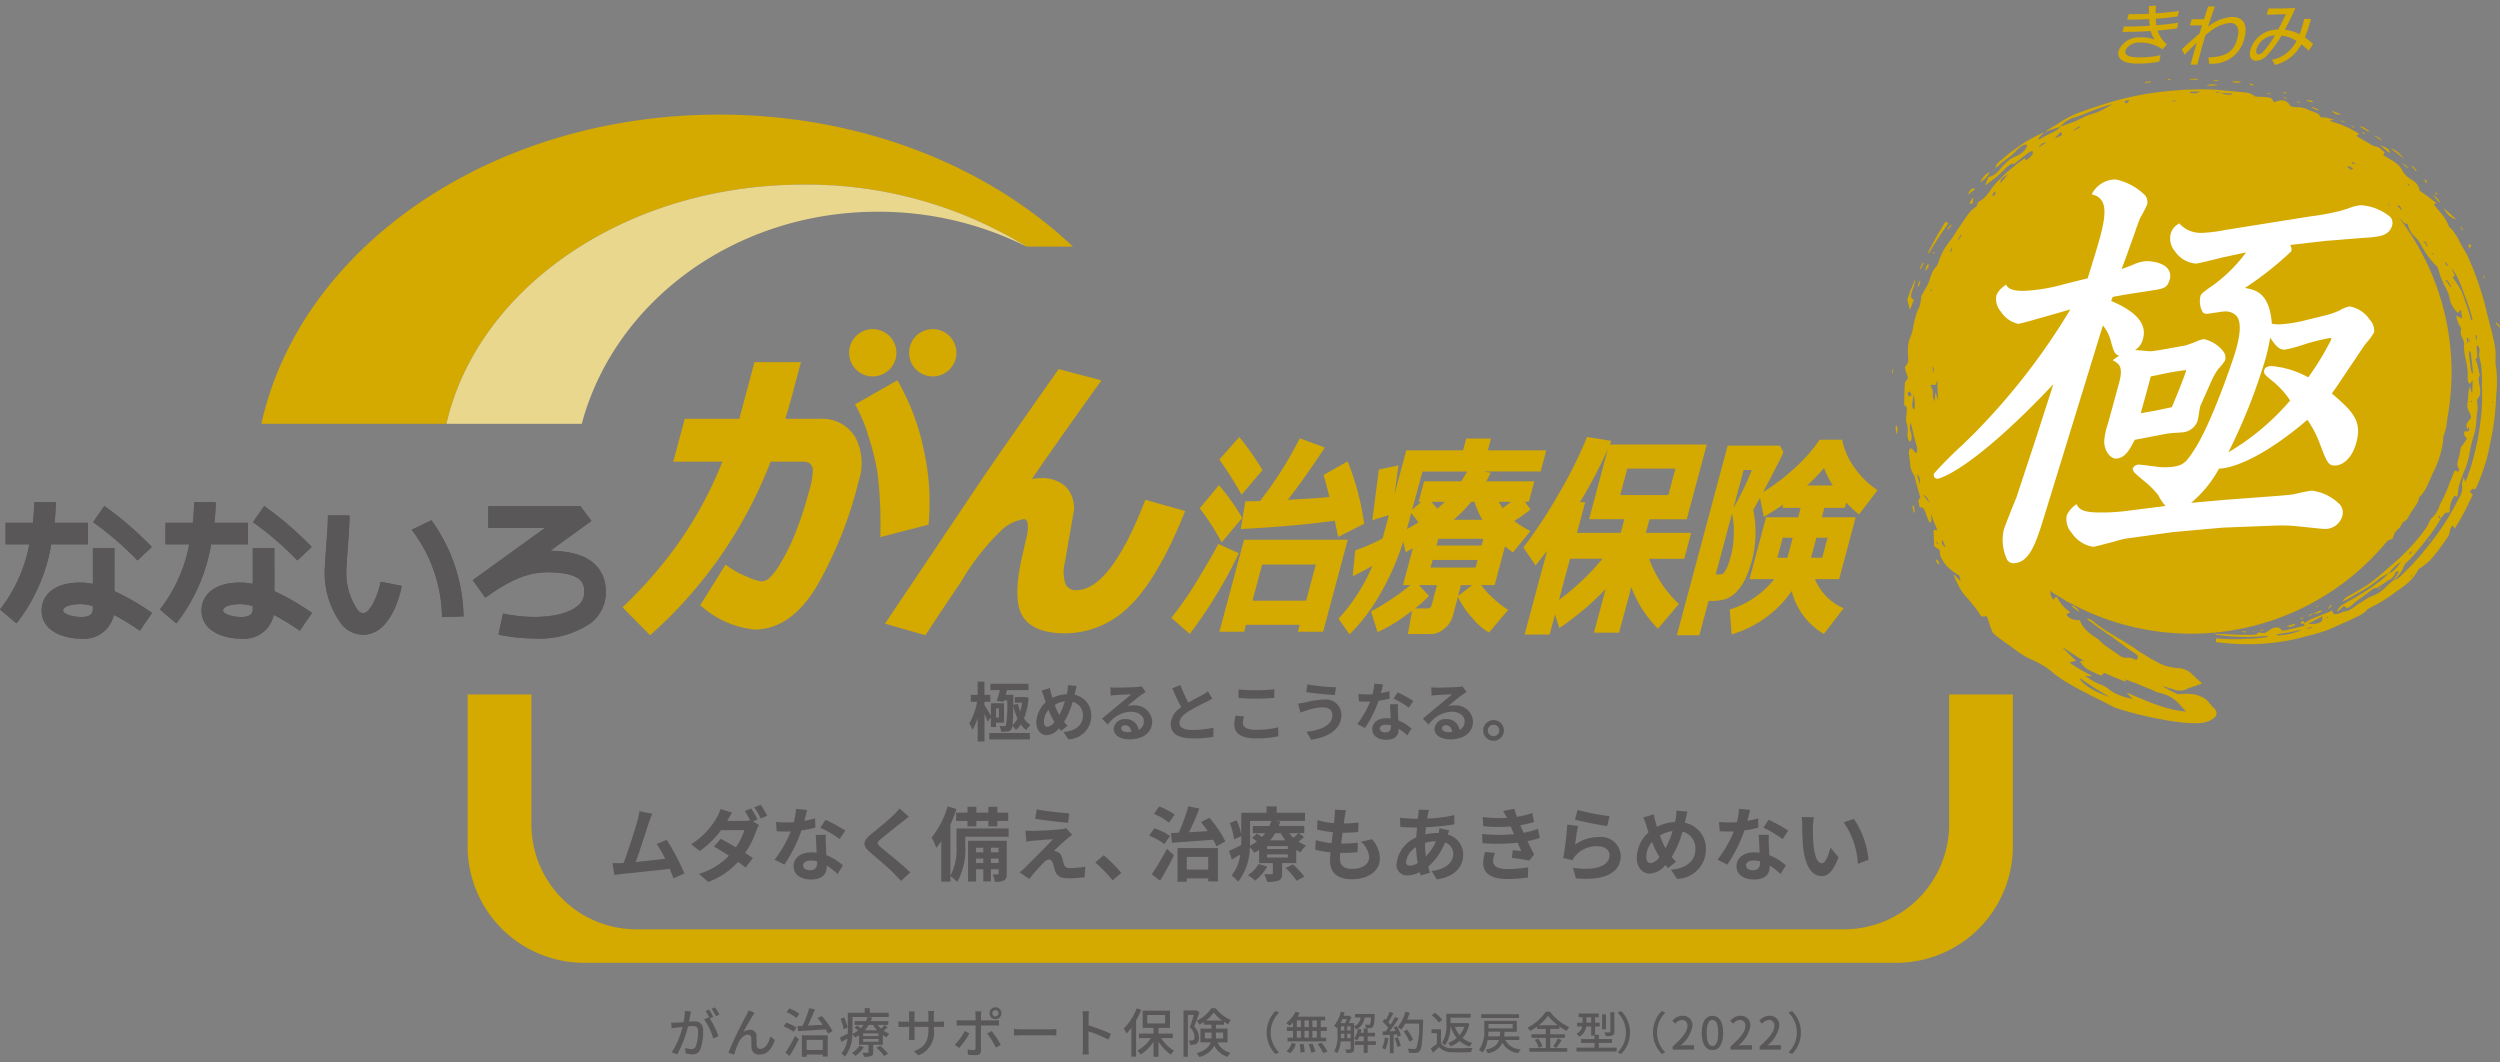 <svg id="商品ロゴ" xmlns="http://www.w3.org/2000/svg" viewBox="0 0 200 85">
  <rect x="0" y="0" width="200" height="85" fill="#808080" stroke="none"/>
  <defs>
    <style>
      .cls-1 {
        fill: #d4a900;
      }

      .cls-2 {
        fill: #595757;
      }

      .cls-3 {
        fill: #ead78e;
      }

      .cls-4 {
        fill: #fff;
      }
    </style>
  </defs>
  <g>
    <g>
      <path class="cls-1" d="M155.93,55.557V65.945a8.394,8.394,0,0,1-8.391,8.4H50.9a8.388,8.388,0,0,1-8.386-8.4V55.557H37.41V67.7a9.325,9.325,0,0,0,9.326,9.325H151.7a9.325,9.325,0,0,0,9.329-9.325V55.557Z"/>
      <g>
        <path class="cls-2" d="M53.882,70.268c-.084-.22-.187-.484-.3-.762-1.053.123-3.01.329-3.824.413-.162.019-.4.052-.608.077L49,69.053c.219,0,.5,0,.71-.006l.175-.007c.375-.955.93-2.726,1.118-3.4a4.884,4.884,0,0,0,.154-.743l1.028.206a7.27,7.27,0,0,0-.278.717c-.207.634-.73,2.274-1.053,3.14.788-.078,1.7-.18,2.358-.258a7.808,7.808,0,0,0-.678-1.182l.807-.33a19.914,19.914,0,0,1,1.415,2.687Z"/>
        <path class="cls-2" d="M60.241,65.713l.472.291a3.362,3.362,0,0,0-.214.466,7.046,7.046,0,0,1-.891,1.763c.238.155.458.3.62.413l-.582.763c-.154-.136-.368-.29-.6-.458a6.212,6.212,0,0,1-2.383,1.607l-.749-.652a5.4,5.4,0,0,0,2.4-1.447c-.433-.284-.872-.549-1.2-.737l.542-.613c.343.175.783.42,1.215.679a4.713,4.713,0,0,0,.672-1.377H57.689a7.707,7.707,0,0,1-1.7,1.667l-.7-.536A5.974,5.974,0,0,0,57.346,65.4a2.95,2.95,0,0,0,.291-.68l.937.292c-.155.226-.317.516-.394.658l-.007.007H59.5a2.111,2.111,0,0,0,.51-.059,7.235,7.235,0,0,0-.426-.736l.51-.206a9.331,9.331,0,0,1,.511.884Zm.614-1.33a8.461,8.461,0,0,1,.522.878l-.516.22a6.107,6.107,0,0,0-.517-.891Z"/>
        <path class="cls-2" d="M65.229,66.211a9.387,9.387,0,0,1-1.111.22,11.866,11.866,0,0,1-1.369,2.738l-.782-.394a9.8,9.8,0,0,0,1.3-2.26c-.11.006-.22.006-.33.006-.265,0-.523-.006-.8-.02l-.058-.749a7.96,7.96,0,0,0,.853.046c.187,0,.381-.007.575-.02a5.482,5.482,0,0,0,.174-1.072l.885.091c-.051.206-.129.529-.219.871a6.908,6.908,0,0,0,.859-.2Zm.84.575c-.019.271-.007.536,0,.82.007.182.019.491.039.808a4.243,4.243,0,0,1,1.324.821l-.426.684a5.658,5.658,0,0,0-.866-.678V69.3c0,.595-.323,1.06-1.234,1.06-.794,0-1.421-.355-1.421-1.06,0-.626.523-1.111,1.415-1.111.148,0,.3.013.433.025-.02-.477-.052-1.039-.072-1.427Zm-.7,2.119a2.252,2.252,0,0,0-.517-.064c-.368,0-.607.154-.607.38s.2.4.549.4c.433,0,.575-.252.575-.594Zm1.8-1.776a8.5,8.5,0,0,0-1.537-.912l.413-.633a11.355,11.355,0,0,1,1.576.867Z"/>
        <path class="cls-2" d="M72.711,65.338c-.2.149-.413.317-.562.433-.413.336-1.26.989-1.686,1.358-.342.29-.336.361.013.659.478.406,1.712,1.381,2.345,2l-.743.684c-.181-.2-.381-.4-.562-.594-.349-.368-1.324-1.2-1.912-1.7-.633-.536-.581-.891.058-1.421.5-.407,1.376-1.118,1.809-1.544a4.466,4.466,0,0,0,.491-.536Z"/>
        <path class="cls-2" d="M80.691,66.941H77.222V67.7a5.309,5.309,0,0,1-.646,2.855,3.151,3.151,0,0,0-.543-.465v.44H75.3V67.3a5.18,5.18,0,0,1-.4.529,5.29,5.29,0,0,0-.369-.826,7.191,7.191,0,0,0,1.279-2.494l.711.213a12.624,12.624,0,0,1-.491,1.253v4.09a4.482,4.482,0,0,0,.491-2.377V66.275h4.167ZM77.4,65.016v-.472h.71v.472h.956v-.472h.724v.472h.865v.659h-.865v.432h-.724v-.432h-.956v.432H77.4v-.432h-.911v-.659Zm3.139,4.87c0,.292-.039.446-.219.55a1.505,1.505,0,0,1-.743.1,1.942,1.942,0,0,0-.168-.581,3.767,3.767,0,0,0,.407,0c.058,0,.071-.013.071-.078v-.336h-.614v.97h-.607v-.97h-.582v.982h-.639V67.264h3.094Zm-2.455-2.067v.369h.582v-.369Zm.582,1.221v-.355h-.582v.355Zm.607-1.221v.369h.614v-.369Zm.614,1.221v-.355h-.614v.355Z"/>
        <path class="cls-2" d="M85.35,67.115c-.291.252-.892.8-1.04.963a.653.653,0,0,1,.239.052.623.623,0,0,1,.394.433c.058.174.116.419.174.581a.406.406,0,0,0,.452.3,6.6,6.6,0,0,0,1.254-.11l-.052.841a9.665,9.665,0,0,1-1.253.089c-.608,0-.937-.129-1.092-.549-.071-.187-.142-.484-.187-.645-.078-.226-.214-.311-.343-.311a.662.662,0,0,0-.413.259,15.87,15.87,0,0,0-1.143,1.3l-.763-.529a5.01,5.01,0,0,0,.446-.394c.329-.337,1.634-1.635,2.222-2.255-.452.019-1.215.084-1.583.117a5.486,5.486,0,0,0-.549.077l-.077-.884c.148.012.381.019.614.019.3,0,1.757-.065,2.286-.137a1.971,1.971,0,0,0,.362-.077l.472.537C85.6,66.909,85.466,67.025,85.35,67.115Zm.194-2.047-.1.755c-.672-.058-1.867-.193-2.629-.323l.123-.743A25.517,25.517,0,0,0,85.544,65.068Z"/>
        <path class="cls-2" d="M89.014,70.423A12.132,12.132,0,0,0,87.625,69l.672-.581a12.1,12.1,0,0,1,1.408,1.414Z"/>
        <path class="cls-2" d="M93.149,67.529a4.987,4.987,0,0,0-1.221-.678l.42-.588a5.242,5.242,0,0,1,1.253.613Zm-1.007,2.416A19.4,19.4,0,0,0,93.35,67.91l.568.51c-.329.672-.73,1.408-1.111,2.036Zm1.375-4.134a4.818,4.818,0,0,0-1.2-.705l.42-.587a5.237,5.237,0,0,1,1.24.651Zm.156.833c.187-.006.4-.013.626-.026a13.465,13.465,0,0,0,.763-2.119l.885.188c-.246.632-.543,1.324-.827,1.892.478-.026.988-.058,1.5-.09-.174-.252-.361-.5-.542-.724l.672-.342a8.847,8.847,0,0,1,1.279,1.886l-.711.4a5.374,5.374,0,0,0-.258-.53c-1.189.09-2.416.175-3.3.239Zm.529,1.2h3.237v2.668h-.782v-.24H94.945v.265H94.2Zm.743.71v1.015h1.712V68.556Z"/>
        <path class="cls-2" d="M104.32,66.961a3.971,3.971,0,0,1-.439.367,3.108,3.108,0,0,0,.614.311,2.2,2.2,0,0,0-.446.536,2.565,2.565,0,0,1-.349-.188v1.06h-1.13v.827c0,.317-.058.472-.291.575a2.437,2.437,0,0,1-.905.1,3.185,3.185,0,0,0-.239-.613c.239.006.511.006.595.006s.1-.025.1-.09v-.8h-1.1v-1.06c-.122.078-.252.156-.387.226a1.812,1.812,0,0,0-.356-.425,4.566,4.566,0,0,1-.937,2.745,2.99,2.99,0,0,0-.529-.5,3.231,3.231,0,0,0,.7-1.673c-.233.135-.459.271-.678.4l-.22-.691c.252-.109.6-.285.969-.465.007-.175.007-.342.007-.5v-.22l-.569.259a5.5,5.5,0,0,0-.348-1.3l.548-.226a5.388,5.388,0,0,1,.369,1.131V65.023h2.021v-.511h.815v.511H104.4v.645h-2.429l.452.058c-.039.117-.077.233-.129.35h2.048v.574H103.9Zm-2.939,2.357a3.692,3.692,0,0,1-.976,1.131,3.864,3.864,0,0,0-.574-.439,2.628,2.628,0,0,0,.859-.885ZM100.005,67.1c0,.174-.006.362-.013.555a3.936,3.936,0,0,0,.562-.335c-.129-.1-.265-.207-.388-.291l.388-.342c.123.077.272.181.407.278a3.849,3.849,0,0,0,.265-.311h-1v-.574h1.331a3.6,3.6,0,0,0,.149-.408h-1.706Zm3.023.588h-1.66v.233h1.66Zm0,.666h-1.66V68.6h1.66Zm-1.014-1.7a3.821,3.821,0,0,1-.407.575h1.234a3.619,3.619,0,0,1-.387-.575Zm1.421,2.494a6.579,6.579,0,0,1,.911.988l-.62.324a5.985,5.985,0,0,0-.872-1.022Zm-.29-2.494a2.972,2.972,0,0,0,.336.369c.142-.123.29-.265.387-.369Z"/>
        <path class="cls-2" d="M109.768,67.141a2.383,2.383,0,0,1,.62,1.538c0,.962-.866,1.66-2.268,1.66-1.008,0-1.718-.439-1.718-1.506,0-.154.019-.38.045-.645a7.134,7.134,0,0,1-1.227-.213l.045-.776a5.41,5.41,0,0,0,1.259.253c.039-.285.072-.582.11-.873a7.894,7.894,0,0,1-1.272-.226l.045-.743a5.922,5.922,0,0,0,1.311.24c.026-.195.039-.369.052-.512a3.993,3.993,0,0,0,.013-.568l.9.052c-.052.232-.084.4-.11.568-.019.11-.038.278-.071.485a9.361,9.361,0,0,0,1.176-.077l-.026.761a11.381,11.381,0,0,1-1.247.059c-.038.285-.077.588-.11.872h.046a12.743,12.743,0,0,0,1.285-.077l-.019.762c-.362.032-.737.058-1.131.058h-.258c-.013.187-.026.349-.026.465,0,.523.323.814.956.814.892,0,1.382-.407,1.382-.936a1.779,1.779,0,0,0-.658-1.241Z"/>
        <path class="cls-2" d="M115.938,66.437c-.032.072-.077.207-.116.329a1.652,1.652,0,0,1,1.234,1.57c0,.9-.537,1.784-2.106,2.016l-.427-.672c1.234-.136,1.738-.756,1.738-1.382a.951.951,0,0,0-.659-.9,4.978,4.978,0,0,1-1.35,1.938c.045.168.1.322.149.478l-.737.219c-.025-.077-.058-.168-.084-.258a2.249,2.249,0,0,1-.988.258.831.831,0,0,1-.866-.937A2.581,2.581,0,0,1,113.3,67c.019-.272.039-.542.065-.8h-.207c-.336,0-.833-.025-1.131-.039L112,65.417a10.891,10.891,0,0,0,1.183.083h.245l.039-.342a2.475,2.475,0,0,0,.019-.381l.84.02a2.4,2.4,0,0,0-.09.342c-.026.1-.046.219-.065.342a10.683,10.683,0,0,0,2.171-.271l.006.736a18.48,18.48,0,0,1-2.274.233c-.019.187-.038.38-.045.575a4.3,4.3,0,0,1,.956-.116h.11a3.518,3.518,0,0,0,.058-.382Zm-2.519,2.61a8.947,8.947,0,0,1-.136-1.279,1.674,1.674,0,0,0-.8,1.175c0,.2.09.311.3.311A1.358,1.358,0,0,0,113.419,69.047Zm.581-1.6a7.511,7.511,0,0,0,.071,1.061,3.666,3.666,0,0,0,.808-1.215,3.162,3.162,0,0,0-.879.142Z"/>
        <path class="cls-2" d="M123.188,67.031a7.347,7.347,0,0,1-.989.259c.162.342.343.717.53,1.066l-.381.485c-.356-.066-.969-.162-1.395-.214l.071-.613c.252.031.5.051.678.071l-.291-.666a16.021,16.021,0,0,1-2.81.039l-.032-.737a12.982,12.982,0,0,0,2.551.014l-.109-.253-.155-.361a12.608,12.608,0,0,1-2.2-.026l-.039-.73a12.137,12.137,0,0,0,1.938.071v-.007a5.67,5.67,0,0,0-.31-.549l.911-.174a5.407,5.407,0,0,0,.2.64,7.792,7.792,0,0,0,1.228-.3l.135.717a9.164,9.164,0,0,1-1.1.259l.122.278.149.323a6.835,6.835,0,0,0,1.144-.317Zm-3.586,1.2a1.9,1.9,0,0,0-.155.62c0,.4.285.672,1.118.672a9.342,9.342,0,0,0,1.692-.142l-.025.82a11.357,11.357,0,0,1-1.648.123c-1.2,0-1.931-.407-1.931-1.292a3.328,3.328,0,0,1,.155-.872Z"/>
        <path class="cls-2" d="M126.006,67.574a3.134,3.134,0,0,1,1.88-.607,1.579,1.579,0,0,1,1.776,1.466c0,1.169-.924,2.067-3.585,1.835l-.246-.84c1.919.271,2.933-.2,2.933-1.014,0-.414-.394-.717-.956-.717a2.246,2.246,0,0,0-1.764.749,1.4,1.4,0,0,0-.239.375l-.743-.187a23.31,23.31,0,0,0,.317-2.668l.866.116C126.161,66.437,126.051,67.206,126.006,67.574Zm.2-2.777a20.194,20.194,0,0,0,2.558.5l-.194.788c-.646-.085-2.073-.381-2.571-.51Z"/>
        <path class="cls-2" d="M134.793,65.823a2.108,2.108,0,0,1,1.679,2.158,2.363,2.363,0,0,1-2.306,2.332l-.491-.736c1.408-.123,1.958-.84,1.958-1.641a1.37,1.37,0,0,0-1.034-1.408,7.794,7.794,0,0,1-.866,2.035c.117.135.233.264.349.38l-.64.511c-.077-.084-.155-.168-.219-.252a1.67,1.67,0,0,1-1.26.684c-.529,0-1.021-.452-1.021-1.279a2.8,2.8,0,0,1,.944-2.021c-.058-.168-.117-.342-.168-.517a4.752,4.752,0,0,0-.259-.665l.84-.259c.039.207.09.42.142.607.032.123.071.259.116.394A3.344,3.344,0,0,1,134,65.765c.026-.11.046-.213.065-.309a3.352,3.352,0,0,0,.045-.608l.885.084c-.051.174-.11.485-.148.646Zm-2.035,2.746a7.042,7.042,0,0,1-.595-1.227,1.951,1.951,0,0,0-.465,1.2c0,.31.13.51.362.51A1.045,1.045,0,0,0,132.758,68.569Zm.032-1.724a6.39,6.39,0,0,0,.452,1.013,7.614,7.614,0,0,0,.569-1.369A2.474,2.474,0,0,0,132.79,66.845Z"/>
        <path class="cls-2" d="M140.666,66.211a9.428,9.428,0,0,1-1.111.22,11.866,11.866,0,0,1-1.369,2.738l-.782-.394a9.8,9.8,0,0,0,1.305-2.26c-.11.006-.22.006-.33.006-.265,0-.523-.006-.8-.02l-.058-.749a7.96,7.96,0,0,0,.853.046c.187,0,.381-.007.575-.02a5.482,5.482,0,0,0,.174-1.072l.885.091c-.051.206-.129.529-.219.871a6.908,6.908,0,0,0,.859-.2Zm.84.575c-.019.271-.007.536,0,.82.007.182.019.491.039.808a4.243,4.243,0,0,1,1.324.821l-.426.684a5.658,5.658,0,0,0-.866-.678V69.3c0,.595-.323,1.06-1.234,1.06-.794,0-1.421-.355-1.421-1.06,0-.626.523-1.111,1.415-1.111.148,0,.3.013.433.025-.02-.477-.052-1.039-.072-1.427Zm-.7,2.119a2.252,2.252,0,0,0-.517-.064c-.368,0-.607.154-.607.38s.2.4.549.4c.433,0,.575-.252.575-.594Zm1.8-1.776a8.5,8.5,0,0,0-1.537-.912l.413-.633a11.355,11.355,0,0,1,1.576.867Z"/>
        <path class="cls-2" d="M145.034,66.153c-.006.414,0,.9.039,1.357.091.923.284,1.549.685,1.549.3,0,.556-.748.678-1.252l.646.775c-.426,1.111-.827,1.505-1.343,1.505-.7,0-1.312-.633-1.493-2.351-.058-.588-.071-1.331-.071-1.725a3.678,3.678,0,0,0-.045-.646l.982.012A5.116,5.116,0,0,0,145.034,66.153Zm4.445,2.63-.846.322a6.484,6.484,0,0,0-1.137-3.32l.813-.271A6.957,6.957,0,0,1,149.479,68.783Z"/>
      </g>
      <g>
        <path class="cls-2" d="M79.019,57.74c-.051-.154-.159-.4-.262-.627V59.32h-.544V57.427a4.366,4.366,0,0,1-.41.964,3.62,3.62,0,0,0-.257-.518,5.383,5.383,0,0,0,.626-1.729h-.508V55.59h.549V54.533h.544V55.59h.467v.554h-.467v.272c.123.179.4.636.513.836v-.99h1.052v1.55h-.641v.348H79.27v-.79Zm.123.9H82.39v.513H79.142Zm.595-2.566c.088-.236.18-.559.257-.862h-.759v-.508h3.042v.508H80.553c-.031.123-.066.247-.1.37h.616s-.006.159-.006.225l0,.585.37-.087a4.014,4.014,0,0,0,.19.611,4.654,4.654,0,0,0,.143-.7h-.585v-.452h.713l.088-.01.3.061a5.537,5.537,0,0,1-.359,1.663,1.677,1.677,0,0,0,.523.518,1.946,1.946,0,0,0-.343.411,1.933,1.933,0,0,1-.436-.451,2.133,2.133,0,0,1-.4.446,1.429,1.429,0,0,0-.267-.338.713.713,0,0,1-.077.256.437.437,0,0,1-.328.2,3.16,3.16,0,0,1-.513.02,1.112,1.112,0,0,0-.129-.461,3.62,3.62,0,0,0,.375.01.134.134,0,0,0,.144-.067,9.122,9.122,0,0,0,.1-1.991h-.252l-.036.113Zm-.056.59V57.4h.231v-.734Zm1.38-.231c-.01.806-.025,1.288-.062,1.57a1.7,1.7,0,0,0,.4-.518A5.227,5.227,0,0,1,81.061,56.436Z"/>
        <path class="cls-2" d="M85.969,55.58A1.674,1.674,0,0,1,87.3,57.294a1.876,1.876,0,0,1-1.832,1.852l-.39-.586c1.119-.1,1.555-.667,1.555-1.3a1.088,1.088,0,0,0-.821-1.118,6.2,6.2,0,0,1-.688,1.616c.093.108.185.211.277.3l-.507.407c-.062-.068-.124-.134-.175-.2a1.325,1.325,0,0,1-1,.544c-.421,0-.811-.36-.811-1.016a2.228,2.228,0,0,1,.75-1.606c-.047-.134-.093-.272-.134-.411a3.705,3.705,0,0,0-.2-.528l.667-.205c.031.164.072.333.113.482.026.1.056.2.092.313a2.649,2.649,0,0,1,1.15-.3c.02-.087.036-.169.051-.247a2.7,2.7,0,0,0,.036-.481l.7.066c-.041.138-.087.385-.118.513Zm-1.617,2.18a5.6,5.6,0,0,1-.472-.975,1.56,1.56,0,0,0-.369.955c0,.246.1.405.287.405A.828.828,0,0,0,84.352,57.76Zm.026-1.37a5.148,5.148,0,0,0,.359.806,6.036,6.036,0,0,0,.452-1.088A1.992,1.992,0,0,0,84.378,56.39Z"/>
        <path class="cls-2" d="M91.656,55.359c-.122.077-.241.154-.354.231-.271.189-.805.641-1.123.9a1.678,1.678,0,0,1,.477-.057,1.379,1.379,0,0,1,1.519,1.278c0,.8-.611,1.437-1.837,1.437-.708,0-1.242-.324-1.242-.832a.854.854,0,0,1,.913-.79,1.024,1.024,0,0,1,1.083.867.74.74,0,0,0,.416-.692c0-.457-.462-.765-1.052-.765a2.378,2.378,0,0,0-1.832,1.032l-.462-.478c.359-.292.97-.811,1.273-1.057.282-.236.81-.662,1.062-.883-.262,0-.96.037-1.227.057a3.431,3.431,0,0,0-.415.041l-.021-.662c.144.015.318.025.462.025.267,0,1.355-.025,1.642-.05a2.594,2.594,0,0,0,.39-.051Zm-1.149,3.2c-.031-.328-.22-.543-.5-.543-.19,0-.312.113-.312.241,0,.189.215.318.512.318A2.75,2.75,0,0,0,90.507,58.555Z"/>
        <path class="cls-2" d="M96.98,55.892c-.154.093-.319.18-.5.272a15.387,15.387,0,0,0-1.416.755c-.426.277-.709.569-.709.923s.355.56,1.057.56a8.541,8.541,0,0,0,1.663-.185l-.01.733a9.8,9.8,0,0,1-1.632.124c-1.011,0-1.775-.282-1.775-1.155A1.694,1.694,0,0,1,94.5,56.58c-.236-.436-.482-.975-.713-1.514l.641-.261a11.811,11.811,0,0,0,.637,1.405c.415-.24.857-.466,1.1-.6a3.571,3.571,0,0,0,.467-.307Z"/>
        <path class="cls-2" d="M99.517,57.314a2.108,2.108,0,0,0-.088.513c0,.323.308.559,1.042.559a7.211,7.211,0,0,0,1.786-.2l.006.714a7.82,7.82,0,0,1-1.766.174c-1.165,0-1.75-.39-1.75-1.088a3.278,3.278,0,0,1,.1-.734Zm-.431-2.156a13.037,13.037,0,0,0,1.385.062c.5,0,1.083-.03,1.473-.072v.683c-.354.026-.985.061-1.468.061-.533,0-.974-.025-1.39-.056Z"/>
        <path class="cls-2" d="M105.856,56.585a4.584,4.584,0,0,0-1.323.246c-.149.047-.344.123-.493.174l-.19-.723a4.875,4.875,0,0,0,.554-.087,7.054,7.054,0,0,1,1.534-.23,1.227,1.227,0,0,1,1.371,1.251c0,1.088-1.006,1.766-2.418,1.961l-.369-.637c1.263-.144,2.068-.554,2.068-1.349C106.59,56.857,106.333,56.58,105.856,56.585Zm1.027-1.606-.1.626c-.595-.041-1.7-.138-2.284-.241l.1-.616A14.39,14.39,0,0,0,106.883,54.979Z"/>
        <path class="cls-2" d="M111.17,55.887a7.374,7.374,0,0,1-.883.174,9.411,9.411,0,0,1-1.088,2.177l-.621-.314a7.746,7.746,0,0,0,1.037-1.8c-.088.005-.175.005-.262.005-.21,0-.416-.005-.636-.016l-.046-.595a6.608,6.608,0,0,0,.677.035c.148,0,.3-.005.456-.015a4.3,4.3,0,0,0,.139-.851l.7.071c-.041.165-.1.422-.175.693a5.265,5.265,0,0,0,.683-.159Zm.667.456a6.444,6.444,0,0,0,0,.652c0,.145.015.39.03.642a3.393,3.393,0,0,1,1.052.651l-.339.544a4.545,4.545,0,0,0-.687-.538v.046c0,.472-.257.842-.98.842-.631,0-1.129-.282-1.129-.842,0-.5.416-.882,1.124-.882.118,0,.236.01.344.02-.016-.38-.042-.826-.057-1.135Zm-.56,1.684a1.784,1.784,0,0,0-.41-.051c-.293,0-.483.123-.483.3s.159.319.437.319c.343,0,.456-.2.456-.472Zm1.432-1.411a6.762,6.762,0,0,0-1.221-.724l.328-.5a9.092,9.092,0,0,1,1.252.688Z"/>
        <path class="cls-2" d="M117.324,55.359q-.184.115-.354.231c-.272.189-.8.641-1.124.9a1.678,1.678,0,0,1,.477-.057,1.379,1.379,0,0,1,1.519,1.278c0,.8-.61,1.437-1.837,1.437-.708,0-1.242-.324-1.242-.832a.855.855,0,0,1,.914-.79,1.024,1.024,0,0,1,1.083.867.739.739,0,0,0,.415-.692c0-.457-.462-.765-1.052-.765a2.378,2.378,0,0,0-1.832,1.032l-.462-.478c.36-.292.97-.811,1.273-1.057.282-.236.811-.662,1.063-.883-.262,0-.96.037-1.227.057a3.448,3.448,0,0,0-.416.041l-.02-.662c.144.015.318.025.461.025.268,0,1.355-.025,1.642-.05a2.573,2.573,0,0,0,.39-.051Zm-1.149,3.2c-.031-.328-.221-.543-.5-.543-.19,0-.313.113-.313.241,0,.189.215.318.513.318A2.75,2.75,0,0,0,116.175,58.555Z"/>
        <path class="cls-2" d="M120.313,58.437a.829.829,0,1,1-.832-.831A.832.832,0,0,1,120.313,58.437Zm-.37,0a.459.459,0,1,0-.462.457A.459.459,0,0,0,119.943,58.437Z"/>
      </g>
    </g>
    <g>
      <g>
        <g>
          <path class="cls-1" d="M64.27,14.77a33.556,33.556,0,0,1,17.852,4.957h3.711C79.014,13.266,68.865,9.169,57.524,9.169,39.211,9.169,24,19.846,20.909,33.906h14.8C38.219,23.017,50.046,14.77,64.27,14.77Z"/>
          <path class="cls-3" d="M70.216,16.938a26.46,26.46,0,0,1,11.906,2.789h0A33.556,33.556,0,0,0,64.27,14.77c-14.224,0-26.051,8.247-28.558,19.136H46.541C49.137,24.169,58.748,16.938,70.216,16.938Z"/>
        </g>
        <g>
          <g>
            <path class="cls-1" d="M99.251,39.444l.074.13L101,37.612l-.037-.064a22.343,22.343,0,0,0-1.741-2.488l-.077-.1-1.6,1.8.049.068A29.958,29.958,0,0,1,99.251,39.444Z"/>
            <path class="cls-1" d="M97.66,43.26l.073.137,1.643-1.967-.036-.064A17.431,17.431,0,0,0,97.6,38.91l-.081-.1-1.543,1.854.049.065A18.462,18.462,0,0,1,97.66,43.26Z"/>
            <path class="cls-1" d="M99.717,40.106l-.087,0-.368,2.221.13-.008c2.985-.166,5.47-.391,7.392-.666l.268,1.3,2.083-1.048-.011-.074a21.189,21.189,0,0,0-1.267-4.814l-.045-.108L105.88,38l.025.08c.133.446.286,1.01.45,1.682-.835.077-1.953.152-3.331.223.867-1.109,1.838-2.478,2.889-4.072l.072-.11-2.009-.741-.04.086a29.572,29.572,0,0,1-3.141,4.934C100.391,40.092,100.031,40.1,99.717,40.106Z"/>
            <path class="cls-1" d="M99.1,44.258l-1.638-.748-.046.09c-.26.519-.784,1.429-1.555,2.7a26.321,26.321,0,0,1-2.091,3.045l-.065.079,1.477,1.288.067-.089a33.738,33.738,0,0,0,2.084-3.088,30.425,30.425,0,0,0,1.725-3.186Z"/>
            <path class="cls-1" d="M99.524,43.177l-1.973,7.362h1.985l.147-.553h4.29l-.148.553h2.024l1.973-7.362Zm4.967,4.874H100.2l.773-2.888h4.29Z"/>
            <path class="cls-1" d="M122.32,42.424a7.187,7.187,0,0,1-1.178-.748,12.761,12.761,0,0,0,1.225-.86l.073-.064-.453-.608h.321l.438-1.638H118.9c.1-.178.2-.368.3-.565l.061-.123-.577-.1h4.566l.452-1.69h-4.675l.253-.945H117.3l-.254.945H112.5l-.938,3.5.316-2.295-1.567.326-.525,4.052,1.325-.4-.17.64c-.16.586-.27,1-.336,1.23a15.391,15.391,0,0,1-2.123.926l-.065.021-.2,2.061.164-.076c.39-.18.864-.43,1.413-.745a14.656,14.656,0,0,1-2.656,4.168l-.061.061.887,1.251.087-.086a14.933,14.933,0,0,0,2.491-3.369,20.747,20.747,0,0,0,1.721-3.986l.189.872.122-.065c.131-.071.28-.153.454-.253l-.788,2.945h.6a15.053,15.053,0,0,1-1.363,1.013,18.646,18.646,0,0,1-1.717,1.054l-.077.04.52,1.656.106-.046a12.482,12.482,0,0,0,2.049-1.214c.213-.151.417-.3.607-.446l-.331,1.863h1.827a1.681,1.681,0,0,0,1.087-.432,2,2,0,0,0,.682-1.039l.408-1.52.015.034a6.159,6.159,0,0,0,1.073,1.6,5.076,5.076,0,0,0,1.325,1.193l.074.04,1.528-1.816-.1-.063a7.346,7.346,0,0,1-1.208-.965,6.554,6.554,0,0,1-.851-.951h1.076l.833-3.108c.175.149.358.3.548.441l.078.06,1.412-1.722Zm-4.369-2.28a7.2,7.2,0,0,0,.646,1.441H116.3a14.407,14.407,0,0,0,1.41-1.441ZM113.8,37.721h3.563c-.15.281-.306.543-.459.785h-2.975l-.438,1.638h.208l-.73.64Zm1.793,2.423c-.2.192-.4.375-.609.55l-.467-.55Zm-3.046,2.174c.074-.252.123-.426.15-.525l.2-.746.587.737C113.187,41.976,112.873,42.156,112.551,42.318Zm2,6.04a.368.368,0,0,1-.383.32h-.961a10.465,10.465,0,0,0,1.05-.935l.07-.073-.808-.857h1.444Zm2.1-.679.231-.866h.89Zm1.4-2.274h-3.6l.161-.61h3.6Zm.472-1.761h-3.6l.144-.539h3.6Zm1.7-2.993a5.266,5.266,0,0,1-.319-.507h.99C120.7,40.292,120.477,40.462,120.221,40.651Z"/>
            <path class="cls-1" d="M134.245,48.257a9.472,9.472,0,0,1-2.32-3.554h2.814l.556-2.072h-3.626l.293-1.092h2.979l1.6-5.976h-7.754l.073-.168.052-.122-1.948-.317-.031.078a35.529,35.529,0,0,1-2.316,4.612,37.628,37.628,0,0,1-2.7,4.088l-.048.061.981,1.439.087-.112c.329-.414.6-.764.831-1.059l-1.8,6.7h2.005l.431-1.615.338,1.1.116-.08a21.985,21.985,0,0,0,3.593-3.049l-.937,3.492h2.012l.976-3.64a9.49,9.49,0,0,0,2.053,3.244l.08.079,1.678-1.971Zm-9.526-.263L125.6,44.7h2.6A19.53,19.53,0,0,1,124.719,47.994Zm4.938-5.363h-3.5l.659-2.457H126.4a39.439,39.439,0,0,0,2.225-4.239l-1.5,5.6h2.827Zm-.042-3.026.567-2.115h3.853l-.569,2.115Z"/>
            <path class="cls-1" d="M150.114,39.153a6.642,6.642,0,0,1-1.705-1.68,5.552,5.552,0,0,1-1.019-2.208l-.016-.085h-1.806l-.031.047a12.448,12.448,0,0,1-2.157,2.39,15.261,15.261,0,0,1-2.331,1.745c.14-.258.29-.548.457-.865.616-1.169,1-1.932,1.152-2.267l.021-.047-.279-.535h-4.186l-4.065,15.171h1.8l.736-2.747h.2a3.645,3.645,0,0,0,1.2-.159,2.31,2.31,0,0,0,.84-.572,3.911,3.911,0,0,0,.7-1.037,8.782,8.782,0,0,0,.631-5.514c.126-.211.308-.535.543-.97l.311,1.535.128-.078c.581-.357,1.06-.663,1.425-.912l-.071.263h1.462l-.2.754h-2.569l-1.324,4.946h1.977a7.191,7.191,0,0,1-3.479,2.407l-.078.026.147,1.989.124-.037a8.862,8.862,0,0,0,4.687-3.431,5.5,5.5,0,0,0,2.489,3.385l.08.048,1.582-2.051-.112-.058a4.281,4.281,0,0,1-2.181-2.278h1.933l1.325-4.946h-2.708l.2-.754h1.638l.114-.42a11.18,11.18,0,0,0,.936.881l.085.07,1.486-1.945Zm-11.41,3.6a7.586,7.586,0,0,1-.251,1.782,5.794,5.794,0,0,1-.267.806,1.754,1.754,0,0,1-.261.459.375.375,0,0,1-.2.14,3.592,3.592,0,0,1-.38.015h-.09l1.315-4.906a.631.631,0,0,0,.02.179A5.953,5.953,0,0,1,138.7,42.755Zm.035-2.216a1.213,1.213,0,0,0-.066.115l.819-3.052h.654A24.887,24.887,0,0,1,138.739,40.539Zm4.25,4.083h-.8l.43-1.6h.8Zm3.217-1.6-.431,1.6h-.894l.431-1.6Zm-1.651-4.182a11.9,11.9,0,0,0,1.37-1.4,7.478,7.478,0,0,0,.7,1.4Z"/>
          </g>
          <g>
            <path class="cls-1" d="M91.63,39.983l-.08.205c-1.829,4.659-3.651,7.023-5.422,7.023a.867.867,0,0,1-.882-.476,3,3,0,0,1-.059-1.721l.731-4.195a2.541,2.541,0,0,0-.641-1.876,2.8,2.8,0,0,0-2.06-.689,3.616,3.616,0,0,0-.668.066c1.4-2.041,3.2-4.594,5.358-7.6l.206-.286-3.419-.907-.1.139c-3.536,5.034-5.585,7.975-6.09,8.742L70.8,49.893l3.232.926.1-.15c.866-1.327,1.8-2.729,2.778-4.167a18.958,18.958,0,0,1,3.211-4.086,3.287,3.287,0,0,1,1.788-.883c.1,0,.223.021.286.273a2.659,2.659,0,0,1-.071,1.15L81.751,44.6c-.514,2.314-.486,3.863.086,4.741s1.708,1.327,3.369,1.327a7.315,7.315,0,0,0,5.118-2.142c1.487-1.405,2.964-3.893,4.39-7.392l.1-.252Z"/>
            <path class="cls-1" d="M68.412,34.95a4.52,4.52,0,0,1,.269,3.584,32.159,32.159,0,0,1-3.417,8.5c-1.37,2.21-3.018,3.329-4.9,3.329a7.571,7.571,0,0,1-4.172-1.8l-.181-.131,2.028-3.263.211.151a7.325,7.325,0,0,0,1.565.838,4.082,4.082,0,0,0,1.089.354,1.029,1.029,0,0,0,.677-.3,5.919,5.919,0,0,0,.984-1.364,17.308,17.308,0,0,0,1.151-2.42A29.817,29.817,0,0,0,64.73,39.28a6.8,6.8,0,0,0,.3-1.613.74.74,0,0,0-.2-.553.879.879,0,0,0-.606-.178H61.648a35.62,35.62,0,0,1-9.47,13.731l-.172.152L49.8,48.581l.184-.169a36.284,36.284,0,0,0,4.049-4.623,31.513,31.513,0,0,0,3.759-6.853H53.859l.919-3.43h4.367l1.216-4.535h3.717l-.817,3.051c-.111.417-.256.9-.437,1.484h2.707A3.108,3.108,0,0,1,68.412,34.95Zm5.871,7.023L74.3,41.8a19.174,19.174,0,0,0-.4-5.821,18.507,18.507,0,0,0-1.992-5.346l-.121-.21L68.4,32.352l.126.213a12.59,12.59,0,0,1,.931,2.272,19.9,19.9,0,0,1,.742,2.991,33.757,33.757,0,0,1,.232,4.826v.313ZM69.821,26.33a1.892,1.892,0,1,0,1.892,1.892A1.893,1.893,0,0,0,69.821,26.33Zm4.8,0a1.892,1.892,0,1,0,1.891,1.892A1.893,1.893,0,0,0,74.622,26.33Z"/>
          </g>
        </g>
        <g>
          <g>
            <path class="cls-2" d="M19.831,43.546V41.822H17.154c.09-.855.1-1.466.1-1.646H15.528a15.2,15.2,0,0,1-.106,1.646H13.238v1.724h1.9a12.05,12.05,0,0,1-2.35,5.214l1.321,1.109a14.058,14.058,0,0,0,2.781-6.323Z"/>
            <path class="cls-2" d="M21.949,43.848H20.222v2.866a5.016,5.016,0,0,0-1-.109c-2.288,0-3.1,1.159-3.1,2.243,0,1.548,1.595,2.241,3.174,2.241a2.412,2.412,0,0,0,2.606-1.9,20.165,20.165,0,0,1,2.083,1.268l.977-1.423a19.654,19.654,0,0,0-3.01-1.742Zm-1.727,4.8c0,.266,0,.712-.929.712-.731,0-1.448-.255-1.448-.515,0-.51,1.32-.516,1.376-.516a3.706,3.706,0,0,1,1,.16Z"/>
            <path class="cls-2" d="M23.79,44.835l1.146-1.078a27.1,27.1,0,0,0-3.8-3.277l-.9,1.293A25.628,25.628,0,0,1,23.79,44.835Z"/>
            <path class="cls-2" d="M7.039,43.546V41.822H4.363c.09-.855.1-1.466.1-1.646H2.736a15.2,15.2,0,0,1-.106,1.646H.447v1.724h1.9A12.038,12.038,0,0,1,0,48.76l1.321,1.109A14.058,14.058,0,0,0,4.1,43.546Z"/>
            <path class="cls-2" d="M9.156,43.848H7.43v2.866a5.007,5.007,0,0,0-1-.109c-2.288,0-3.1,1.159-3.1,2.243,0,1.548,1.594,2.241,3.175,2.241a2.41,2.41,0,0,0,2.6-1.9,19.991,19.991,0,0,1,2.084,1.268l.975-1.423a19.559,19.559,0,0,0-3.01-1.742Zm-1.726,4.8c0,.266,0,.712-.928.712-.732,0-1.449-.255-1.449-.515,0-.51,1.321-.516,1.377-.516a3.711,3.711,0,0,1,1,.16Z"/>
            <path class="cls-2" d="M11,44.835l1.146-1.078a26.978,26.978,0,0,0-3.8-3.277l-.9,1.293A25.628,25.628,0,0,1,11,44.835Z"/>
            <path class="cls-2" d="M29.076,49.048a.563.563,0,0,1-.44-.219,5.248,5.248,0,0,1-.917-3.437c.034-.657.079-1.259.12-1.819.064-.866.121-1.616.121-2.334H26.233c0,.654-.053,1.373-.115,2.206-.042.573-.088,1.188-.123,1.86A6.876,6.876,0,0,0,27.4,50.037a2.289,2.289,0,0,0,1.656.738h.069c2.154-.065,2.893-3.259,3.019-3.9l-1.692-.335C30.249,47.577,29.624,49.032,29.076,49.048Z"/>
            <path class="cls-2" d="M32.934,42.379a11.715,11.715,0,0,1,2.425,6.99l1.724-.059a13.5,13.5,0,0,0-2.57-7.687Z"/>
            <path class="cls-2" d="M44.987,44.119c-.329-.034-.648-.056-.964-.063l3.288-2.379-.873-1.18H39.064v1.726h4.549l-5.79,4.189-.006.005h0l1.012,1.4c2.66-1.923,4.1-2.174,5.979-1.979,1.959.2,1.942,1.087,1.932,1.561a1.37,1.37,0,0,1-.578,1.111c-1.08.857-3.514,1.092-5.92.572l-.363,1.687a14.123,14.123,0,0,0,2.893.309,7.3,7.3,0,0,0,4.461-1.214,3.092,3.092,0,0,0,1.232-2.43C48.488,46.333,48.066,44.441,44.987,44.119Z"/>
          </g>
          <g>
            <path class="cls-2" d="M19.831,43.546V41.822H17.154c.09-.855.1-1.466.1-1.646H15.528a15.2,15.2,0,0,1-.106,1.646H13.238v1.724h1.9a12.05,12.05,0,0,1-2.35,5.214l1.321,1.109a14.058,14.058,0,0,0,2.781-6.323Z"/>
            <path class="cls-2" d="M21.949,43.848H20.222v2.866a5.016,5.016,0,0,0-1-.109c-2.288,0-3.1,1.159-3.1,2.243,0,1.548,1.595,2.241,3.174,2.241a2.412,2.412,0,0,0,2.606-1.9,20.165,20.165,0,0,1,2.083,1.268l.977-1.423a19.654,19.654,0,0,0-3.01-1.742Zm-1.727,4.8c0,.266,0,.712-.929.712-.731,0-1.448-.255-1.448-.515,0-.51,1.32-.516,1.376-.516a3.706,3.706,0,0,1,1,.16Z"/>
            <path class="cls-2" d="M23.79,44.835l1.146-1.078a27.1,27.1,0,0,0-3.8-3.277l-.9,1.293A25.628,25.628,0,0,1,23.79,44.835Z"/>
            <path class="cls-2" d="M7.039,43.546V41.822H4.363c.09-.855.1-1.466.1-1.646H2.736a15.2,15.2,0,0,1-.106,1.646H.447v1.724h1.9A12.038,12.038,0,0,1,0,48.76l1.321,1.109A14.058,14.058,0,0,0,4.1,43.546Z"/>
            <path class="cls-2" d="M9.156,43.848H7.43v2.866a5.007,5.007,0,0,0-1-.109c-2.288,0-3.1,1.159-3.1,2.243,0,1.548,1.594,2.241,3.175,2.241a2.41,2.41,0,0,0,2.6-1.9,19.991,19.991,0,0,1,2.084,1.268l.975-1.423a19.559,19.559,0,0,0-3.01-1.742Zm-1.726,4.8c0,.266,0,.712-.928.712-.732,0-1.449-.255-1.449-.515,0-.51,1.321-.516,1.377-.516a3.711,3.711,0,0,1,1,.16Z"/>
            <path class="cls-2" d="M11,44.835l1.146-1.078a26.978,26.978,0,0,0-3.8-3.277l-.9,1.293A25.628,25.628,0,0,1,11,44.835Z"/>
            <path class="cls-2" d="M29.076,49.048a.563.563,0,0,1-.44-.219,5.248,5.248,0,0,1-.917-3.437c.034-.657.079-1.259.12-1.819.064-.866.121-1.616.121-2.334H26.233c0,.654-.053,1.373-.115,2.206-.042.573-.088,1.188-.123,1.86A6.876,6.876,0,0,0,27.4,50.037a2.289,2.289,0,0,0,1.656.738h.069c2.154-.065,2.893-3.259,3.019-3.9l-1.692-.335C30.249,47.577,29.624,49.032,29.076,49.048Z"/>
            <path class="cls-2" d="M32.934,42.379a11.715,11.715,0,0,1,2.425,6.99l1.724-.059a13.5,13.5,0,0,0-2.57-7.687Z"/>
            <path class="cls-2" d="M44.987,44.119c-.329-.034-.648-.056-.964-.063l3.288-2.379-.873-1.18H39.064v1.726h4.549l-5.79,4.189-.006.005h0l1.012,1.4c2.66-1.923,4.1-2.174,5.979-1.979,1.959.2,1.942,1.087,1.932,1.561a1.37,1.37,0,0,1-.578,1.111c-1.08.857-3.514,1.092-5.92.572l-.363,1.687a14.123,14.123,0,0,0,2.893.309,7.3,7.3,0,0,0,4.461-1.214,3.092,3.092,0,0,0,1.232-2.43C48.488,46.333,48.066,44.441,44.987,44.119Z"/>
          </g>
        </g>
      </g>
      <g>
        <g>
          <path class="cls-1" d="M169.919,2.112c.117.006.242.006.362.006.575,0,1.15-.022,1.709-.06-.025-.173-.04-.352-.053-.531-.475.027-.966.038-1.47.038h-.294l.114-.434h.429c.4,0,.806-.011,1.2-.027,0-.2,0-.4,0-.612l.562-.05c-.018.234-.029.44-.029.629.66-.048,1.293-.119,1.868-.195l-.108.434c-.528.081-1.12.141-1.753.19.01.173.024.352.051.52.622-.049,1.212-.119,1.763-.206l-.116.461c-.509.071-1.023.125-1.551.168a2.466,2.466,0,0,0,.755,1.111l-.368.391a2.975,2.975,0,0,0-1.739-.537,1.216,1.216,0,0,0-1.209.6c-.114.4.255.585,1.14.585a7.676,7.676,0,0,0,1.662-.179l-.1.515a9.114,9.114,0,0,1-1.727.158c-1.167,0-1.716-.374-1.515-1.074a1.809,1.809,0,0,1,1.819-1.024,2.5,2.5,0,0,1,1.058.189,1.959,1.959,0,0,1-.316-.694c-.736.049-1.49.071-2.266.071Z"/>
          <path class="cls-1" d="M174.55,3.945c.5-.472.995-.911,1.411-1.263a.4.4,0,0,0,.025-.071c.056-.2.116-.385.178-.58h-.971l.141-.493h.988c.1-.342.216-.678.325-1.02h.538c-.179.526-.36,1.063-.536,1.616l.027-.016a3.3,3.3,0,0,1,1.907-.765c.825,0,1.3.564.956,1.752a2.617,2.617,0,0,1-2.816,1.984,2.376,2.376,0,0,0-.065-.494c1.445-.043,2.028-.466,2.318-1.474.269-.938-.1-1.285-.569-1.285a3.009,3.009,0,0,0-1.647.726c-.109.076-.214.157-.32.244-.075.244-.147.494-.219.743-.154.537-.3,1.079-.44,1.627h-.537c.094-.347.187-.689.285-1.031.068-.238.139-.482.213-.721-.284.266-.6.575-.974.954Z"/>
          <path class="cls-1" d="M184.7,4.053a7.215,7.215,0,0,0-.582-.5c-.082.136-.167.26-.257.385a3.191,3.191,0,0,1-1.875,1.258,1.163,1.163,0,0,0-.24-.412,2.7,2.7,0,0,0,1.723-1.106,3.5,3.5,0,0,0,.253-.407,2.679,2.679,0,0,0-1.2-.417,8.6,8.6,0,0,1-1.14,1.55,1.214,1.214,0,0,1-.9.456c-.407,0-.6-.358-.434-.927a2.26,2.26,0,0,1,2.2-1.567c.224-.4.446-.835.621-1.236-.5.021-1,.038-1.534.049l.133-.5h.336c.586,0,1.235-.011,1.823-.038a19.046,19.046,0,0,1-.842,1.74,3.18,3.18,0,0,1,1.178.358c.083-.212.166-.445.242-.71q.07-.244.134-.521l.535.006c-.031.125-.065.243-.1.352a9.521,9.521,0,0,1-.384,1.128,5.923,5.923,0,0,1,.663.525Zm-4.173-.13c-.086.3.018.429.159.429a.651.651,0,0,0,.435-.288,8.1,8.1,0,0,0,.875-1.231A1.591,1.591,0,0,0,180.523,3.923Z"/>
        </g>
        <g>
          <g>
            <path class="cls-1" d="M199.69,29.415a2.41,2.41,0,0,1-.05-.639,4.609,4.609,0,0,0-.03-.952c-.043-.32-.125-.64-.194-.964-.059-.3-.151-.59-.224-.886-.037-.147-.074-.3-.109-.444s-.077-.291-.112-.436a24.169,24.169,0,0,0-1.354-4.135,5.809,5.809,0,0,0-.378-.8,9.058,9.058,0,0,1-.57-1.028,3.564,3.564,0,0,0-.7-.949.357.357,0,0,1-.08-.119,3.086,3.086,0,0,0-.491-.867c-.216-.27-.453-.54-.676-.817l.172-.155c-.461-.351-.886-.683-1.323-.971a1.307,1.307,0,0,0-.2-.5,1.5,1.5,0,0,0-.465-.393,2.117,2.117,0,0,1-.445-.344,1.619,1.619,0,0,1-.29-.4,1.8,1.8,0,0,0-.42-.513,4.119,4.119,0,0,0-.6-.4c-.163-.092-.323-.2-.487-.29.032-.079.065-.159.1-.239-.26-.2-.476-.474-.8-.461a1.188,1.188,0,0,1-.258-.134c-.335-.192-.662-.393-1-.579a1.977,1.977,0,0,1-.186-.132l.227-.16c-.188-.113-.375-.221-.564-.322-.095-.051-.189-.1-.285-.149s-.195-.088-.293-.129a7.872,7.872,0,0,0-1.222-.425.677.677,0,0,1,.131-.067c.041-.01.094-.013.232-.029-.282-.079-.455-.141-.615-.169a3.364,3.364,0,0,0-.48-.027c-.072-.375-.678-.441-1.049-.638a1.8,1.8,0,0,0-.713-.17,2.967,2.967,0,0,1-.646-.081.867.867,0,0,0-.521-.454.929.929,0,0,0-.351-.006,2.239,2.239,0,0,0-.447.14c-.142-.138-.041-.333-.483-.39-.333-.048-.667-.048-1.01-.064a1.95,1.95,0,0,0-.494-.272,3.491,3.491,0,0,0-.685-.091c-.225-.018-.449-.046-.673-.07l-.674-.057c-.318-.027-.631-.074-.951-.077l-.922-.02-.922.028c-.154.006-.31,0-.463.019l-.462.035-.462.036-.232.019-.23.027a24.533,24.533,0,0,0-5.469,1.2c-.476.153-.94.318-1.411.485a7.2,7.2,0,0,0-.691.294,7.414,7.414,0,0,0-.677.365c-.237.158-.483.309-.729.46-.124.075-.251.145-.37.226s-.241.159-.36.24a11.248,11.248,0,0,0-1.808.969c-.287.2-.572.4-.856.611s-.549.444-.821.67a2.019,2.019,0,0,0-.285.271.5.5,0,0,0-.136.31.7.7,0,0,0,.187-.092,3.021,3.021,0,0,1,.387-.354c.137-.11.279-.214.418-.322a4.434,4.434,0,0,0,.774-.706,1.3,1.3,0,0,1,.257-.2c.231-.161.465-.222.48-.093a.392.392,0,0,1-.064.2,1.139,1.139,0,0,1-.173.238,1.869,1.869,0,0,1-.581.4,2.122,2.122,0,0,0-.73.437c-.108.094-.212.2-.312.3-.051.051-.1.1-.151.157l-.144.167a1.519,1.519,0,0,1-.912.627c-.1.241-.174.413-.28.668.152-.107.291-.207.421-.3l.375-.287a5.867,5.867,0,0,0,.667-.607c.29-.294.643-.634.884-.525.187-.167.374-.314.557-.46s.361-.282.542-.416a.791.791,0,0,1,.354-.153.271.271,0,0,1-.028.28,1.154,1.154,0,0,1-.525.457c-.032-.08-.057-.139-.068-.168-.283.211-.556.4-.806.612s-.5.4-.734.621c-.208.2-.427.407-.633.618a3.607,3.607,0,0,0-.288.322c-.089.112-.171.221-.245.331s-.143.209-.212.3-.142.175-.213.255a1.862,1.862,0,0,1-.5.394.866.866,0,0,0-.121.107c-.035.1-.074.2-.107.3a2.907,2.907,0,0,0-.481.39c-.342.4-.616.863-.923,1.3-.074.1-.142.207-.209.315s-.139.212-.207.319c-.138.21-.287.411-.429.6a4.723,4.723,0,0,0-.745,1.388,1.689,1.689,0,0,1-.221.49,1.744,1.744,0,0,0-.36.543,4.446,4.446,0,0,0-.213.621,2.2,2.2,0,0,1-.194.421c-.161.292-.331.576-.437.766a3.906,3.906,0,0,1-.151.879,3.524,3.524,0,0,0-.334.886c-.077.3-.143.605-.2.915a2.96,2.96,0,0,1-.18.6,2.132,2.132,0,0,0-.125.347,3.02,3.02,0,0,0-.062.343,4.1,4.1,0,0,0-.014.683c.006.163.02.287.024.384a.858.858,0,0,1-.017.239,1.283,1.283,0,0,1-.268.441c.04.137.076.276.121.415s.094.279.143.426l-.244.374c-.012.157-.025.308-.032.457s-.007.3-.011.441c-.006.293-.02.584-.017.9l.193.157a2.887,2.887,0,0,1-.03.712,1.949,1.949,0,0,0-.013.35,1.249,1.249,0,0,0,.082.362,1.75,1.75,0,0,1,.031.674c0,.062,0,.124,0,.184a1.2,1.2,0,0,0,.024.179.764.764,0,0,0,.149.33.37.37,0,0,0,.154-.27,1.436,1.436,0,0,0-.053-.487.927.927,0,0,1,0-.748c.075.331.148.648.223.962s.171.618.251.927a1.019,1.019,0,0,1,.022.252.707.707,0,0,1-.024.219c-.027.061-.165-.009-.227-.107-.13-.21-.24-.278-.346-.148s-.056.42-.016.7c.038.237.047.486.089.72a1.444,1.444,0,0,0,.272.641,1.414,1.414,0,0,1,.11.371c.058.245.133.484.2.726l.1.363c.034.121.068.241.11.361-.2.157-.2.157-.056.791a.232.232,0,0,1,.277.039.97.97,0,0,1,.177.315,5.064,5.064,0,0,0,.32.816c.248.015.119-.391.133-.657l.229.62c.081.211.176.424.271.654l-.305,0c.007.217.012.433.018.65s.029.436.044.659l.445.3a1.114,1.114,0,0,0,.152.693,3.447,3.447,0,0,0,.408.589,5.136,5.136,0,0,0,1,.753c.022.139.059.28.094.446-.1-.1-.183-.175-.27-.267s-.181-.19-.3-.316c.065.18.126.351.2.511s.143.309.22.456a3.822,3.822,0,0,0,.566.829c.228.248.44.509.651.772a6.216,6.216,0,0,1,.58.834c.146,0,.276,0,.46-.009l.212.632c.037.108.076.216.116.329s.087.227.136.351c.037.033.215.2.4.339.1.081.208.16.31.24l.322.227c.213.149.426.3.635.46.228.167.457.328.686.477.115.076.231.148.349.215a3.2,3.2,0,0,0,.365.173c.166.069.328.143.488.227s.315.175.475.266a6.009,6.009,0,0,1,.9.669,5.222,5.222,0,0,0,.513.369c.17.111.335.229.513.33l.53.3c.18.1.354.207.538.3s.364.186.546.281.362.192.546.279.366.177.547.268.359.188.54.279.358.18.534.275a1.028,1.028,0,0,0,.154.055l.34.114c.114.036.23.066.345.1l.692.194c.23.069.464.118.7.173l.7.162c.365.072.73.14,1.1.212.09.017.181.036.273.051l.276.039.553.072.407.049c.136.012.274.02.41.028a7.428,7.428,0,0,0,.8.01,1.992,1.992,0,0,0,1.267-.448.484.484,0,0,0-.057-.749c-.183-.174-.309-.362-.474-.538a1.39,1.39,0,0,0-.333-.283c-.068-.039-.138-.071-.209-.1a2.24,2.24,0,0,0-.691-.2,3.928,3.928,0,0,0-.545-.026,5.335,5.335,0,0,0-.633.034l-.294-.142c-.1-.046-.2-.1-.3-.151l-.662-.361.9.251a1.21,1.21,0,0,0,1.086-.025c.218-.1.478-.172.717-.257l.5-.178c-.356-.314-.659-.6-.958-.879a1.721,1.721,0,0,0-1.064-.351,4.486,4.486,0,0,1-.8-.151,3.522,3.522,0,0,1-.372-.123c-.119-.052-.236-.109-.349-.169l-.463-.255-.115-.063-.113-.069-.225-.137c-.3-.186-.6-.361-.876-.567s-.575-.365-.868-.555-.6-.349-.9-.539l-.449-.273c-.149-.092-.292-.2-.437-.292s-.286-.2-.427-.3-.269-.216-.4-.326a1.385,1.385,0,0,0-.326-.141l-.038.077c.147.1.3.206.443.318.259.213.543.391.817.589l.207.146c.068.049.139.093.208.14.139.091.276.186.41.283.262.2.524.377.78.573.129.095.256.2.39.287s.267.181.4.27c.211.137.331.233.368.327s0,.182-.123.308a1.37,1.37,0,0,0-.837-.184.855.855,0,0,1-.583-.246c-.138-.1-.28-.194-.425-.287s-.286-.2-.426-.3a4.4,4.4,0,0,1-.759-.643.71.71,0,0,0-.159-.116,4.82,4.82,0,0,1-.459-.307,3.832,3.832,0,0,1-.379-.342,2.563,2.563,0,0,1-.294-.362,1.84,1.84,0,0,1-.181-.4,2.879,2.879,0,0,1-.58-.066,1.047,1.047,0,0,1-.41-.268c-.16-.175-.022-.2.1-.223.037-.006.048-.047.1-.106a2.6,2.6,0,0,1-.992-1.132c-.015-.027-.1-.06-.14-.09-.068.083-.129.155-.19.229a.791.791,0,0,1-.226-.4,1.445,1.445,0,0,0-.049-.288c.407.273.826.527,1.252.77l.02.061.111.035c0-.01-.011-.019-.015-.029A20.317,20.317,0,0,0,190.8,43.5c.065-.071.126-.145.19-.217a1.411,1.411,0,0,1,.408-.171,2.153,2.153,0,0,1,.086-.242,1.83,1.83,0,0,1,.1-.23,1.143,1.143,0,0,1,.351-.387c.075-.047.118-.188.181-.281s.135-.228.2-.255a.693.693,0,0,0,.276-.225,2.577,2.577,0,0,0,.179-.31,2.455,2.455,0,0,1,.2-.324c.077-.1.144-.209.217-.313a3.407,3.407,0,0,0,.2-.325,1.638,1.638,0,0,0,.08-.176,1.275,1.275,0,0,0,.052-.191.344.344,0,0,1,.089-.139,2.6,2.6,0,0,0,.359-.463c.1-.17.189-.351.275-.534s.164-.374.244-.56.174-.37.266-.548a8.193,8.193,0,0,0,.652-2.034,2.208,2.208,0,0,0,.044-.337c0-.055.006-.109.009-.158s0-.1,0-.141a5.532,5.532,0,0,0,.252-.828q.033-.3.068-.592a20.321,20.321,0,0,0-3.836-16.082c.027.025.055.051.081.077.114.116.224.233.336.35l.252.047a1.925,1.925,0,0,0,.61,1.06,1.942,1.942,0,0,1,.232.267,2.606,2.606,0,0,1,.188.291c.046.087.095.173.145.257s.1.166.148.249a5.405,5.405,0,0,0,.317.477c.056.076.115.151.175.223s.116.148.178.22a4.249,4.249,0,0,0,.4.407c.047.134.084.27.123.4s.085.269.134.4.109.261.166.4a3.244,3.244,0,0,0,.2.408,3.263,3.263,0,0,1,.2.415,3.45,3.45,0,0,1,.13.435,2.134,2.134,0,0,0,.674,1.215c.057-.062.113-.122.231-.247.062.3.082.491.112.7-.185-.1-.321-.172-.47-.25a2.257,2.257,0,0,0,.394,1.022.915.915,0,0,0,.083.763,1.272,1.272,0,0,1,.154.475,2.7,2.7,0,0,0,.035.767c.034.254.092.51.146.77.037.162.059.334.08.5a2.929,2.929,0,0,1,.026.488c0,.116-.013.217-.011.312a.54.54,0,0,0,.079.269c.15.243.188-.1.32-.173,0,.176-.008.342-.012.5s-.006.312-.021.467l-.057,0c-.016-.067-.028-.134-.049-.208s-.044-.155-.072-.253a1.325,1.325,0,0,0-.095.319,2.279,2.279,0,0,0-.041.328,5.779,5.779,0,0,1-.049.629.917.917,0,0,0,.075.658,1.444,1.444,0,0,1,.2.548c-.423.518-.437.561-.28.942.04-.085.078-.168.117-.25a1.517,1.517,0,0,1,.006.242c-.008.073-.023.127-.038.134a.881.881,0,0,1-.324.016.444.444,0,0,0,.2.565c-.191.312-.387.562-.509.736-.03.178-.056.333-.081.478s-.063.273-.1.4c-.1.331-.151.617.03.789a.975.975,0,0,1-.023.264l-.315-.088c-.106.268-.2.516-.309.764-.086.214-.168.43-.25.647s-.185.423-.279.633c-.1.254-.253.485-.367.734a2.157,2.157,0,0,1-.666,1.058,1.2,1.2,0,0,0-.15.266,4.863,4.863,0,0,1-.266.5,16.175,16.175,0,0,1-2.206,2.474c-.123.111-.246.219-.368.328s-.249.211-.371.32-.247.213-.368.324-.253.213-.38.326a10.106,10.106,0,0,1-1.128.852l-.6.367c-.05.03-.1.061-.151.09l-.153.085-.306.168a3.434,3.434,0,0,0-.329.187.787.787,0,0,0-.3.343c.25-.129.417-.208.573-.3.19-.11.378-.227.571-.332l.768-.442a6.78,6.78,0,0,0,.727-.515c.091-.072.175-.144.258-.208s.167-.123.251-.176a4.261,4.261,0,0,1,.515-.266c-.1.1-.209.2-.316.3s-.217.193-.329.282c-.177.148-.371.274-.558.41s-.371.268-.569.386l-.578.367-.595.34-.182.107-.188.1c-.123.069-.245.143-.365.217a1.122,1.122,0,0,0-.272.228.79.79,0,0,0-.172.337c.125-.106.229-.189.316-.268l.239-.219c.118.129.2.189.3.166a.549.549,0,0,0,.186-.1,2.289,2.289,0,0,0,.27-.234,3.774,3.774,0,0,1,.485-.376c.164-.107.318-.23.478-.344s.319-.231.47-.357c.116-.1.195-.2.316-.148.033.015.16-.076.243-.124a4.268,4.268,0,0,0,.608-.386c.127-.1.277-.17.415-.263a.822.822,0,0,0,.311-.422c.046-.143.222-.237.31-.1-.149.214-.3.431-.449.648h0c-.141.129-.288.253-.426.386l-.265.252c-.09.083-.186.158-.282.231a2.354,2.354,0,0,1-.6.348,2.8,2.8,0,0,0-.59.286c-.095.057-.185.122-.28.18l-.286.176c-.1.063-.2.135-.3.206l-.145.11c-.05.035-.1.066-.152.1a1.316,1.316,0,0,1-.646.23c-.024,0-.07.047-.107.057a1.946,1.946,0,0,1-.59.158c-.141-.026-.168-.192-.25-.3-.088.047-.176.1-.27.136l-.282.114c-.188.074-.379.149-.569.226a4.947,4.947,0,0,0-.568.239c-.093.046-.182.1-.274.152a2.824,2.824,0,0,0-.267.168c.024.063.05.125.068.171l-.366.1-.181.051-.181.04-.721.168c-.2.039-.378.092-.462-.058-.132-.229-.566-.185-.883.034-.407.293-.413.308-.932.2-.044.2-.276.189-.5.2h-.819c-.09,0-.181,0-.271,0l-.543-.025-.27-.011-.271-.024c-.229-.02-.469,0-.7,0v.072a1.18,1.18,0,0,1,.178,0,15.854,15.854,0,0,0,3.751.09,1.551,1.551,0,0,1,.273.048c-.1.023-.2.044-.3.062s-.195.026-.288.037c-.189.021-.37.036-.546.051s-.349.015-.519.021-.337.01-.5.021a2.443,2.443,0,0,1-.257.01l-.257,0h-.513c-.341-.015-.684-.038-1.022-.053v.287l.922.1c.31.026.619.037.933.058.1.009.209.008.313.008h.314l.317,0h.158l.157-.007c.42-.025.846-.033,1.267-.088a16.41,16.41,0,0,0,2.537-.453c.2-.059.4-.112.607-.163.1-.025.205-.049.306-.075l.3-.091c.2-.059.4-.119.607-.186s.4-.158.6-.248c.645-.293,1.3-.568,1.94-.882a3.365,3.365,0,0,0,.516-.293,1.151,1.151,0,0,0,.339-.324c.239-.114.441-.23.639-.333s.383-.2.558-.318l.4-.258c.132-.087.265-.173.391-.269.253-.189.516-.37.769-.553.143-.105.281-.214.411-.326a3.7,3.7,0,0,0,.366-.351,3.5,3.5,0,0,0,.54-.791,6.109,6.109,0,0,0,.855-.641c.2-.219.4-.453.59-.69s.364-.5.545-.742a5.159,5.159,0,0,0,.354-.518,1.215,1.215,0,0,0,.186-.579c0-.066.116-.21.183-.328l.18.256c.137-.226.274-.446.405-.668l.366-.673c.127-.221.23-.451.341-.678l.165-.341.082-.172.073-.175c-.044-.044-.071-.07-.1-.1s-.054-.074-.129-.177c.145-.107.262-.239.285-.206.1.138.2-.011.276-.176.048-.1.088-.2.127-.3l.12-.3c.076-.2.162-.408.232-.615l.2-.626.1-.314c.032-.1.058-.213.087-.319.066-.247.1-.509.162-.759l.125-.623c.039-.209.089-.417.119-.626l.095-.631.046-.316c.016-.106.022-.212.034-.318.027-.28.046-.565.07-.847s.021-.567.046-.843a9.021,9.021,0,0,0,.046-1.026c0-.171,0-.344-.019-.517S199.725,29.59,199.69,29.415Zm-47.081,2.024c.154-.183.154-.18.315.149C152.758,31.784,152.663,31.763,152.609,31.439Zm.53,1.331a.4.4,0,0,1-.161-.308,4.715,4.715,0,0,1,.135-.915c.025.226.054.43.065.628A1.975,1.975,0,0,1,153.139,32.77Zm.34,5.61c-.04-.133-.082-.276-.13-.442a.805.805,0,0,1,.218.3,2.483,2.483,0,0,1,.036.508C153.563,38.63,153.519,38.511,153.479,38.38Zm13.623,16.6a3.205,3.205,0,0,1-.5-.395,1.058,1.058,0,0,1-.242-.37l.281.206c.1.065.191.127.285.192l.579.382c.193.133.4.246.608.373s.423.253.649.381A7.1,7.1,0,0,1,167.1,54.983Zm-2.022-3.167c.243.181.5.343.768.516.134.086.27.173.41.266s.293.171.447.262l-.305.033a1.572,1.572,0,0,0,.654.679,10.307,10.307,0,0,0,1.044.482c.064-.059.134-.123.239-.222q.43.186.861.376c.275.114.555.218.873.343-.018-.07-.032-.117-.052-.193.4.139.784.27,1.15.427l.272.12c.09.038.182.072.274.11l.544.22a2.753,2.753,0,0,0,.388.172,3.56,3.56,0,0,1,.75.23,2.587,2.587,0,0,1,.279.144,2.617,2.617,0,0,1,.234.15,4.8,4.8,0,0,1,.692.689c.086.093.17.192.3.319a10.179,10.179,0,0,1-1.26-.215c-.4-.1-.789-.232-1.174-.361s-.761-.3-1.149-.452-.774-.337-1.188-.5c.2.22.325.35.477.511-.187-.042-.37-.085-.547-.132a5.2,5.2,0,0,1-.511-.179,3.131,3.131,0,0,1-.883-.5,2.077,2.077,0,0,0-.768-.394,6.488,6.488,0,0,1-1.1-.653c.258.024.383.031.507.04-.024-.04-.031-.079-.059-.092-.343-.169-.676-.365-1.007-.557-.1-.061-.21-.126-.32-.2s-.225-.157-.357-.252l.52-.138-.527-.508-.258-.252-.248-.26Zm-.7-40.748c.146-.161.3-.315.48-.506C165.061,10.783,165.026,10.817,164.378,11.068Zm1.491-.66c.16-.1.32-.194.482-.287a.406.406,0,0,1,.069.052l-.513.276ZM188.316,13c.022.04.073.1.06.115s-.091,0-.157,0c-.038-.051-.067-.092-.1-.132Zm-.056.5-.185.082c-.1-.076-.2-.15-.3-.224C187.837,13.289,187.966,13.27,188.26,13.5Zm-9.688-6.028-.018.073a1.353,1.353,0,0,1-.863-.1Zm-1.258-.136.368.111c-.142-.013-.283-.03-.426-.039Zm-1.3-.024c-.343.184-.339.184-.818.122l0-.086Zm-1.92.723.006.037-.323.053-.016-.047Zm-3.983,0a.431.431,0,0,1,.228.007,1.236,1.236,0,0,1-.194.23c-.095-.047-.185-.062-.181-.095A.255.255,0,0,1,170.109,8.037Zm-4.048,1.334c.149-.052.3-.1.459-.16s.314-.121.47-.186.317-.135.477-.2.324-.119.484-.174c.176-.059.351-.118.528-.172a5.089,5.089,0,0,1,.542-.131c-.146.074-.289.147-.43.224s-.279.157-.424.229a4.7,4.7,0,0,1-.45.2c-.079.03-.16.056-.244.084s-.167.054-.255.077a3.385,3.385,0,0,0-.578.238l-.3.146c-.1.051-.195.1-.291.141-.406.173-.824.287-1.226.458h0A2.243,2.243,0,0,1,166.061,9.371Zm-2.512,1.207c.213-.075.42-.16.635-.226l.642-.205a1.7,1.7,0,0,1-.66.464c-.345.15-.7.367-1.089.579C163.091,10.943,163.384,10.758,163.549,10.578Zm.149.837c-.168.1-.339.2-.628.388C163.291,11.491,163.476,11.4,163.7,11.415Zm-3.055,2.523c-.243.286-.406.475-.619.723C160.064,14.3,160.067,14.3,160.643,13.938Zm-1.129,1.438.143-.068-.071.294-.232.095Zm-2.652,3.4.063.028-.225.376-.061-.025Zm-.725,1.035.063,0-.13.344-.076-.022Zm-1.5,10.043c-.011-.22-.02-.365-.029-.541C154.731,29.49,154.731,29.488,154.632,29.858Zm-.183-6.653a.69.69,0,0,1,.088-.1.639.639,0,0,1-.019.125.36.36,0,0,1-.068.083C154.449,23.273,154.437,23.223,154.449,23.205Zm-.591,16.372c.3.2.3.2.5.685C154.183,40.021,154.058,39.852,153.858,39.577Zm.984-8.21-.1.736a1.6,1.6,0,0,1-.135-.452c.08-.362-.063-.531-.175-.868l.4.025.15-.367c0,.549.03,1.092.075,1.63C154.993,31.859,154.926,31.642,154.842,31.367Zm.146,12.205a1.931,1.931,0,0,1-.092-.18c-.009-.02.016-.043.026-.063a1.746,1.746,0,0,1,.1.167C155.028,43.511,155.005,43.538,154.988,43.572Zm.4-.371c.116.256.191.42.264.586C155.387,43.623,155.295,43.456,155.385,43.2Zm5.1,1.312c.005-.135,0-.214.006-.247l.193.2a.032.032,0,0,1-.008.021C160.639,44.516,160.577,44.506,160.486,44.513ZM191,16.3c.009,0,.016.007.024.009a.77.77,0,0,1,.161.117l-.063.015Zm.793.178c.056-.026.083-.054.1-.043.156.112.156.115.275.4Zm.843-1.69a.458.458,0,0,1-.032-.1,1.292,1.292,0,0,1,.148.081c.016.014.018.056.027.086A1.382,1.382,0,0,1,192.64,14.785Zm1.547,4.928-.32-.457c.106.056.165.07.181.1.071.114.132.229.192.345Zm.4.627c0-.043-.01-.09,0-.09a.131.131,0,0,1,.081.045.319.319,0,0,1,.032.088C194.664,20.368,194.627,20.355,194.585,20.34ZM183.971,50.464c-.063.027-.136.056-.218.083-.161.055-.351.11-.546.156l-.148.036-.149.023c-.1.014-.2.026-.288.037a3.236,3.236,0,0,1-.475.023l.013-.083c.316-.051.638-.091.964-.152l.493-.1c.166-.035.337-.064.506-.111A1.256,1.256,0,0,1,183.971,50.464Zm.637-.147-.01-.056c.106-.04.218-.074.324-.119l.025.082C184.836,50.259,184.721,50.286,184.608,50.317Zm1-.528a1.568,1.568,0,0,1-.955.095c.229-.1.421-.209.605-.3.092-.047.183-.092.272-.136s.175-.1.264-.148C185.768,49.462,185.853,49.641,185.607,49.789Zm.626-.368c-.032,0-.079.02-.09.011s0-.045.006-.068l.128-.02Zm11.895-22.593c.014.116.011.233.018.348l-.068-.019c-.013-.118-.024-.236-.044-.351ZM195.581,20.9a1.814,1.814,0,0,1,.194.218.985.985,0,0,1,.047.163c-.04-.017-.088-.019-.115-.053A3.37,3.37,0,0,1,195.581,20.9Zm.466,2.069-.409-.573c.273.026.29.362.471.5Zm1.135,1.043a6.334,6.334,0,0,0-.285-.769c-.049-.093-.1-.184-.151-.275s-.114-.176-.172-.264l-.361-.535.182-.1c-.1-.237-.2-.435-.29-.64a5.231,5.231,0,0,1,.327.467c.093.163.176.333.255.5s.155.341.223.515.129.354.193.529c.033.088.068.178.1.268l.053.133.047.135c.065.182.129.364.193.544l.095.272c.031.09.054.183.08.275.049.184.095.368.133.552l-.1.012c-.081-.273-.156-.547-.244-.817S197.274,24.286,197.182,24.016Zm.205,3.436c-.017-.144-.027-.289-.051-.432l.128.04c-.006.132-.017.265-.027.4Zm.078-.391c.056.077.109.156.163.235l-.061.075C197.534,27.268,197.5,27.164,197.465,27.061Zm.31,2.8a1.194,1.194,0,0,1-.112-.293c-.038-.411-.106-.82-.15-1.23a.817.817,0,0,1,.064-.262l.065.038.115.858c.022.145.03.288.043.432l.035.431Zm-.117,2.265.047-.068.056.045c-.012.029-.023.086-.033.082S197.681,32.151,197.658,32.129ZM192.93,44.085l.032.092-.232.173-.022-.05Zm-1.056,1.141a2.4,2.4,0,0,1-.232.27,1.615,1.615,0,0,1-.528.379,2.408,2.408,0,0,1,.432-.512,3.738,3.738,0,0,1,.562-.435Zm.937,1,.138-.22.059.032Zm5.744-13.808a20.859,20.859,0,0,1-.8,4.63c-.072.245-.139.49-.232.734s-.175.5-.274.763c-.052-.125-.1-.212-.16-.35a3.056,3.056,0,0,0-.137.571,1.161,1.161,0,0,1-.078.773c-.109.242-.26.472-.366.7a19.181,19.181,0,0,1-2.134,3.278c-.143.2-.306.379-.459.569s-.3.38-.469.557l-.486.542-.514.512c-.145.146-.295.306-.453.442a1.146,1.146,0,0,1-.506.284,2.731,2.731,0,0,0,.812-1.083.905.905,0,0,1,.265-.383c.113-.105.229-.208.331-.32l.342-.388c.114-.131.219-.266.33-.4l.331-.4.313-.413c.076-.1.157-.2.236-.3s.151-.205.223-.31c.1-.152.2-.3.3-.457s.185-.313.278-.47l-.2-.122.1-.139.1.261c.113-.144.234-.287.373-.47l.347-.046a2.48,2.48,0,0,1,.091-.691,1.8,1.8,0,0,1,.324-.652l.165.116a1.044,1.044,0,0,0,.079-.207,3.817,3.817,0,0,1,.075-.592,3.656,3.656,0,0,1,.168-.561q.093-.277.206-.554l.113-.274.058-.138.051-.14c.041-.116.085-.232.116-.352.039-.148.075-.3.109-.452s.055-.31.084-.462c.055-.306.129-.6.207-.876a8.069,8.069,0,0,0,.218-.807,6.5,6.5,0,0,0,.089-.856c0-.1.015-.2.028-.309s.027-.21.042-.316a1.613,1.613,0,0,0-.024-.658.658.658,0,0,1,.1-.376.656.656,0,0,0,.145-.367,1.69,1.69,0,0,0-.018-.46c-.047-.328-.2-.685-.009-.977-.067-.3-.133-.606-.205-.9a3.8,3.8,0,0,0-.142-.38c.17-.069.156-.29.129-.525s-.081-.48.031-.6a.574.574,0,0,1,.151.524,1.485,1.485,0,0,0,.011.507c.038.139.073.275.1.415s.039.277.053.416.025.279.033.419c0,.07.006.14.01.211l0,.214c0,.174,0,.348,0,.523s.016.35.013.526,0,.353,0,.529S198.572,32.248,198.555,32.422Zm.849-.193a.11.11,0,0,1-.017-.047.823.823,0,0,1,.027-.092l.036.085A.408.408,0,0,1,199.4,32.229Z"/>
            <path class="cls-1" d="M154.489,19.951c.061-.1.126-.2.188-.3l.377-.6c.123-.2.264-.395.4-.592s.274-.39.411-.587c-.059-.041-.135-.091-.222-.149-.127.209-.255.417-.38.624s-.251.408-.362.62-.226.417-.339.624c-.055.105-.113.207-.166.312l-.154.319.076.042Z"/>
            <path class="cls-1" d="M153.113,23.972c-.276-.046-.259-.307-.164-.642a5.206,5.206,0,0,0,.309-1.076c-.177.417-.29.679-.4.945-.12.308-.217.623-.278.794.083.3.137.53.219.789C152.876,24.563,152.968,24.347,153.113,23.972Z"/>
            <path class="cls-1" d="M195.931,17.26a1.716,1.716,0,0,0,.573.3l-.531-.493c-.16-.151-.326-.282-.491-.424.1.158.181.28.252.378A1.489,1.489,0,0,0,195.931,17.26Z"/>
            <path class="cls-1" d="M159.034,14.008a1.327,1.327,0,0,0,.126-.243,1.566,1.566,0,0,0-.406.295,3.307,3.307,0,0,0-.345.524,2.286,2.286,0,0,0,.464-.365A1.339,1.339,0,0,0,159.034,14.008Z"/>
            <path class="cls-1" d="M192.072,12.5l.268.227c-.072-.09-.146-.181-.222-.268a2.713,2.713,0,0,0-.248-.243,1.771,1.771,0,0,0-.633-.362l.557.431Z"/>
            <path class="cls-1" d="M190.781,11.929l.17.138c.054.047.107.093.159.14l.089-.033c-.16-.314-.167-.313-.805-.555Z"/>
            <path class="cls-1" d="M183.6,49.981l-.021-.083-.645.2A.668.668,0,0,0,183.6,49.981Z"/>
            <path class="cls-1" d="M151.651,34.366a2.52,2.52,0,0,0,.1.391c.075-.5.076-.5-.072-.776A3.363,3.363,0,0,0,151.651,34.366Z"/>
            <path class="cls-1" d="M165.738,48.513c.209.154.411.316.629.458a1.044,1.044,0,0,0-.573-.526Z"/>
            <path class="cls-1" d="M187.273,9.154c-.136-.064-.265-.113-.388-.162s-.24-.094-.357-.141a1.332,1.332,0,0,0,.349.274A1.162,1.162,0,0,0,187.273,9.154Z"/>
            <path class="cls-1" d="M157.576,15.279a1.642,1.642,0,0,0-.136.3c.218-.176.359-.29.6-.485C157.75,15.059,157.744,15.058,157.576,15.279Z"/>
            <path class="cls-1" d="M189.49,10.552l.03-.065c-.117-.077-.221-.172-.343-.242a.86.86,0,0,0-.426-.125l.374.209C189.249,10.4,189.369,10.478,189.49,10.552Z"/>
            <path class="cls-1" d="M157.819,16.267c.012-.17.026-.306.047-.514-.1.149-.17.258-.218.341a.516.516,0,0,0-.071.17C157.573,16.33,157.656,16.309,157.819,16.267Z"/>
            <path class="cls-1" d="M179.3,6.525c-.359-.011-.555-.021-.748-.02A.707.707,0,0,0,179.3,6.525Z"/>
            <path class="cls-1" d="M154.852,44.7a1.5,1.5,0,0,0,.106.323.794.794,0,0,0,.209.143,1.329,1.329,0,0,0-.094-.255A1.352,1.352,0,0,0,154.852,44.7Z"/>
            <path class="cls-1" d="M152.985,40.454c.033.173.065.346.1.519,0,.01.107.049.1.037-.015-.162-.042-.33-.064-.5Z"/>
            <path class="cls-1" d="M154.28,21.113c-.059.053-.134.1-.162.167a2.166,2.166,0,0,0-.087.387,1.523,1.523,0,0,0,.243-.293A.788.788,0,0,0,154.28,21.113Z"/>
            <path class="cls-1" d="M185.409,49.066a.843.843,0,0,0,.37-.22.809.809,0,0,0-.387.1c-.113.054-.222.111-.33.151A1.371,1.371,0,0,0,185.409,49.066Z"/>
            <path class="cls-1" d="M176.505,6.855c.352-.007.562-.019.928-.017A1.135,1.135,0,0,0,176.505,6.855Z"/>
            <path class="cls-1" d="M195.205,16.182a1.689,1.689,0,0,0-.593-.618c.168.205.338.407.5.615Z"/>
            <path class="cls-1" d="M185.014,8.188,185,8.075c-.151-.033-.307-.053-.458-.079l.02.089C184.712,8.116,184.864,8.147,185.014,8.188Z"/>
            <path class="cls-1" d="M153.642,22.505c-.035,0-.095-.007-.1.006-.051.127-.091.26-.134.389l.1,0Z"/>
            <path class="cls-1" d="M189.956,10.869c.3.178.462.3.628.4A1,1,0,0,0,189.956,10.869Z"/>
            <path class="cls-1" d="M193.348,13.657l-.353-.4-.077.024c.118.13.23.265.344.4Z"/>
            <polygon class="cls-1" points="175.834 6.302 175.206 6.309 175.187 6.371 175.807 6.377 175.834 6.302"/>
            <path class="cls-1" d="M184.129,49.693c-.089.178-.082.268.215.177C184.319,49.791,184.362,49.666,184.129,49.693Z"/>
            <polygon class="cls-1" points="184.344 49.87 184.344 49.87 184.345 49.87 184.345 49.869 184.344 49.87"/>
            <polygon class="cls-1" points="184.942 8.607 185.434 8.842 185.497 8.784 184.998 8.554 184.942 8.607"/>
            <path class="cls-1" d="M197.719,19.65c-.278-.207-.285-.081-.176.213C197.593,19.8,197.645,19.741,197.719,19.65Z"/>
            <polygon class="cls-1" points="186.544 48.421 186.445 48.404 186.261 48.671 186.343 48.686 186.544 48.421"/>
            <path class="cls-1" d="M177.128,6.476c.112,0,.225-.014.339-.016L177.45,6.4c-.125,0-.252.014-.376.023C177.091,6.439,177.11,6.477,177.128,6.476Z"/>
            <polygon class="cls-1" points="199.706 25.773 199.686 25.885 199.966 26.218 200 26.098 199.706 25.773"/>
            <polygon class="cls-1" points="179.702 50.535 179.41 50.482 179.367 50.549 179.659 50.602 179.702 50.535"/>
            <path class="cls-1" d="M172.094,6.507c-.156.014-.313.037-.47.057l-.01.085c.156-.026.311-.057.469-.079Z"/>
            <polygon class="cls-1" points="155.84 18.357 156.123 18.041 156.081 17.953 155.81 18.291 155.84 18.357"/>
            <polygon class="cls-1" points="153.899 21.048 153.838 20.995 153.59 21.469 153.653 21.523 153.899 21.048"/>
            <path class="cls-1" d="M182.925,7.437c-.032-.022-.076-.063-.095-.064a1.166,1.166,0,0,0-.177.017,1.106,1.106,0,0,0,.115.079A1.4,1.4,0,0,0,182.925,7.437Z"/>
            <path class="cls-1" d="M180.066,6.813a.972.972,0,0,0,.216.014c-.024-.031-.029-.072-.075-.092a1.414,1.414,0,0,0-.266-.036C180,6.754,180.014,6.8,180.066,6.813Z"/>
            <path class="cls-1" d="M197.036,18.4c-.048-.091-.1-.179-.152-.27l-.064.014.158.271A.533.533,0,0,0,197.036,18.4Z"/>
            <path class="cls-1" d="M182.684,7.776c.015.036.022.075.036.078.068.015.138.021.209.031-.011-.022-.012-.059-.032-.064C182.832,7.8,182.759,7.792,182.684,7.776Z"/>
            <polygon class="cls-1" points="185.059 49.093 185.06 49.093 185.062 49.092 185.061 49.092 185.059 49.093"/>
            <path class="cls-1" d="M184.706,49.314l.353-.221C184.9,49.1,184.755,49.134,184.706,49.314Z"/>
            <polygon class="cls-1" points="184.27 49.396 184.029 49.462 184.042 49.541 184.282 49.447 184.27 49.396"/>
            <path class="cls-1" d="M195,15.561a.369.369,0,0,0-.049-.105.8.8,0,0,0-.146-.074l.059.13Z"/>
            <path class="cls-1" d="M194.186,14.62a2.625,2.625,0,0,0-.131-.24l-.117-.014.136.251C194.113,14.619,194.191,14.632,194.186,14.62Z"/>
            <path class="cls-1" d="M192.2,13.113l.4.311.065-.028c-.071-.058-.139-.123-.212-.173s-.164-.1-.245-.148Z"/>
            <path class="cls-1" d="M184.006,8.233c-.008-.023-.007-.059-.027-.067-.065-.022-.135-.035-.21-.053.014.035.018.074.032.078C183.867,8.209,183.938,8.219,184.006,8.233Z"/>
            <path class="cls-1" d="M188.946,10.593c.061.043.108.087.162.119.024.015.065,0,.1,0a1.637,1.637,0,0,0-.137-.123A.416.416,0,0,0,188.946,10.593Z"/>
            <path class="cls-1" d="M151.34,29.857l.055.033c.019-.115.033-.23.059-.344l-.051-.031C151.376,29.628,151.36,29.743,151.34,29.857Z"/>
            <path class="cls-1" d="M173.66,6.322a1.757,1.757,0,0,0-.193-.009c-.016,0-.045.036-.08.067a1.73,1.73,0,0,0,.205,0C173.616,6.375,173.637,6.342,173.66,6.322Z"/>
            <polygon class="cls-1" points="190.488 46.911 190.239 47.125 190.274 47.16 190.516 46.937 190.488 46.911"/>
            <path class="cls-1" d="M180.84,50.39l0,.054c.082-.008.165-.012.247-.023v-.057C181.005,50.377,180.922,50.38,180.84,50.39Z"/>
            <path class="cls-1" d="M198.786,22.265c0-.03.017-.069.006-.089a1.27,1.27,0,0,0-.1-.153.362.362,0,0,0-.01.11A1.177,1.177,0,0,0,198.786,22.265Z"/>
            <path class="cls-1" d="M180.258,50.483s-.03.023-.027.028a.216.216,0,0,0,.047.042l.059-.049A.706.706,0,0,0,180.258,50.483Z"/>
            <path class="cls-1" d="M177.21,50.716c.027-.008.051-.018.078-.028l-.063-.044a.334.334,0,0,0-.045.048C177.177,50.7,177.206,50.717,177.21,50.716Z"/>
            <polygon class="cls-1" points="185.299 48.508 185.342 48.563 185.524 48.423 185.299 48.508"/>
            <path class="cls-1" d="M188.338,10.2a.43.43,0,0,0-.083-.082.5.5,0,0,0-.118-.036l.089.119Z"/>
            <polygon class="cls-1" points="187.263 9.659 187.569 9.799 187.568 9.738 187.271 9.622 187.263 9.659"/>
            <polygon class="cls-1" points="181.66 7.497 181.354 7.425 181.333 7.473 181.638 7.543 181.66 7.497"/>
            <path class="cls-1" d="M154.711,20.29a.771.771,0,0,0,.069-.129l-.09.007-.045.132C154.668,20.3,154.693,20.311,154.711,20.29Z"/>
            <path class="cls-1" d="M194.26,43.288l.053.005c.021-.033.058-.072.06-.1a.283.283,0,0,0-.024-.1Z"/>
          </g>
          <g>
            <path class="cls-4" d="M191.241,17.372a4.062,4.062,0,0,0-2.391-.956,3.67,3.67,0,0,0-.963.247l-.715.223a21.674,21.674,0,0,1-2.416.436L178,18.4a11.431,11.431,0,0,1-1.706.224h-.054a2.288,2.288,0,0,1-1.839-.689l-.046-.071-.071.045a1.276,1.276,0,0,0-.639.84A1.588,1.588,0,0,0,174,20.112a2.261,2.261,0,0,0,1.665.977c.136,0,.867-.179,1.669-.376l.393-.1,1.955-.421a12,12,0,0,1-2.548,2.563c-.937.646-1.038.749-1.1.947a1.8,1.8,0,0,0,.163,1.236.38.38,0,0,0,.312.169c.12,0,.446-.052.761-.1.268-.042.545-.085.624-.086h.036a1.181,1.181,0,0,1,1.021.394c.357.482.3,1.465-.173,3-.017.054-1.835,5.639-3.339,7.827-.638.94-.831,1.224-2.336,1.242-.192,0-.676-.061-1.1-.115-.4-.051-.783-.1-.939-.1a.549.549,0,0,0-.43.278l-.02.028.005.034c.033.237.144.33.677.776l.308.259a6.676,6.676,0,0,1,1.071,1.089,3.311,3.311,0,0,0,.572.845l-2.817.356a15.888,15.888,0,0,1-2.173.165h-.289c-1.428,0-1.625-.312-1.8-.587l-.052-.082-.075.063a2.107,2.107,0,0,0-.7.834,1.63,1.63,0,0,0,.392,1.4,2.55,2.55,0,0,0,1.705,1.115h.01c.1,0,.569-.117,1.628-.4l.147-.04a6.6,6.6,0,0,1,1.364-.285l3.255-.45,3.945-.355,3.813-.149c.325-.016.643-.024.945-.024.523,0,.832.024.943.035.158.011.507.048.911.091.666.071,1.422.151,1.677.151h0a1.428,1.428,0,0,0,1.3-1,1.019,1.019,0,0,0-.176-.947,3.847,3.847,0,0,0-2.249-1.118,9.865,9.865,0,0,0-1.152.223l-.312.069c-.418.063-.94.1-1.4.138l-4.04.3-2.76.247a9.4,9.4,0,0,0,2.234-2.737c1.274-.04,3.779-1.086,7.068-3.906a8.3,8.3,0,0,1,.982,1.873c.583,1.531.694,1.785,1.214,1.785h.022c.527-.007,1.277-.452,1.657-1.687.579-1.884-.251-2.633-1.917-4.082l.33-.457,2.245-3.341c.035-.048.111-.142.2-.255a4.761,4.761,0,0,0,.606-.839,1.279,1.279,0,0,0-.343-1,2.435,2.435,0,0,0-1.614-1.068,2.342,2.342,0,0,0-.812.325l-.059.025a5.8,5.8,0,0,1-1.051.36l-1.914.471a11.494,11.494,0,0,1-1.737.254h-.125a3.141,3.141,0,0,1-.526-.049c-.169-2.431-1.273-2.73-2.161-2.858a26.546,26.546,0,0,0,3.723-2.942.647.647,0,0,0-.1-.5l2.845-.328,3.016-.242.04,0c1.2-.082,2-.136,2.255-.972A.752.752,0,0,0,191.241,17.372Zm-4.735,9.678c0,.007.007.039-.029.155a21.471,21.471,0,0,1-1.819,2.982,7.317,7.317,0,0,0-2.921-.9H181.7c-.138,0-.468.035-.551.3-.089.291.028.388.592.852l.024.019a6.67,6.67,0,0,1,1.445,1.585,19.52,19.52,0,0,1-4.938,4.14,45.958,45.958,0,0,0,2.807-6.953,14.537,14.537,0,0,0,.529-2.192l0-.033c.578.89.859.965,1.16.965h.031a11,11,0,0,0,1.405-.371,15.486,15.486,0,0,1,2.226-.563A.267.267,0,0,1,186.506,27.05ZM167.435,43.664Z"/>
            <path class="cls-4" d="M168.842,27.192c.228.842.329,1.215.7,1.25l-.526.372.114.067c.374.223.761.454.389,1.779l-.883,3.225a5.479,5.479,0,0,0-.3,1.429l0,.036c.035.828.558,1.337.921,1.337.759-.009,1.146-.763,1.518-1.5l2.435-.467a6.991,6.991,0,0,1,.942-.1l.274-.018.056-.007a1.4,1.4,0,0,0,1.323-.924c.027-.087.064-.309.106-.566s.088-.531.115-.623l.93-2.094a5.245,5.245,0,0,1,.515-.878l.05-.059a3.622,3.622,0,0,0,.491-.627.827.827,0,0,0-.179-.753,2.736,2.736,0,0,0-1.532-.944,2.993,2.993,0,0,0-.653.219c-.155.061-.315.124-.389.143a2.51,2.51,0,0,1-.721.2l-1.673.3c-.183.03-.668.109-.849.111-.064,0-.315-.022-.582-.046-.215-.02-.447-.041-.636-.055a1.34,1.34,0,0,0,.632-.873c.359-1.169-.494-2.194-2.537-3.05l.125-.324.94-.174,2.117-.327c1.016-.159,1.289-.2,1.484-.834a.958.958,0,0,0-.113-.891c-.462-.625-1.647-.635-1.687-.635h0a2.84,2.84,0,0,0-1.122.292l-.3.116c-.3.115-.46.176-.612.224l.295-.77.8-2.235c.095-.311.309-.888.412-1.116a9.466,9.466,0,0,0,.53-1.014.839.839,0,0,0-.166-.772,4.681,4.681,0,0,0-2.341-1.259,2.127,2.127,0,0,0-1.87,1.1l-.041.09.095.028a1.14,1.14,0,0,1,.742.546c.386.709.1,2.013-.516,4.026l-.65,2.116-1.885.472a14.132,14.132,0,0,1-3.205.533h-.084c-.729,0-1.123-.127-1.316-.423l-.054-.081-.16.135a1.734,1.734,0,0,0-.6.728,1.529,1.529,0,0,0,.367,1.314,2.192,2.192,0,0,0,1.382.964c.176,0,1.882-.5,1.9-.5l2.269-.653a52.6,52.6,0,0,1-7.68,9.908c-.153.153-.493.484-.895.878a31.366,31.366,0,0,0-2.329,2.34.326.326,0,0,0,.028.3.337.337,0,0,0,.284.117c.021,0,2.541-.473,9.232-7.556l-1.41,4.374-1.56,4.728c-.115.252-.875,2.142-1,2.551a3.713,3.713,0,0,0,.278,2.4.588.588,0,0,0,.483.268h.007c1.323-.016,1.831-1.668,2.533-3.953l4.632-15.073A3.306,3.306,0,0,1,168.842,27.192Zm5.967,2.335v.085c.045,0,.063.008.066.013s.016.023-.012.114c-.173.566-.852,2.216-1.117,2.836l-1.334.28-1.153.2c.158-.55.661-2.378.8-2.94l.51-.1a21.906,21.906,0,0,1,2.234-.4l0-.085ZM161.044,44.973Z"/>
          </g>
        </g>
      </g>
    </g>
    <g>
      <path class="cls-2" d="M55.285,80.924c-.021.089-.046.195-.063.287-.021.128-.059.33-.1.521.169-.013.321-.022.418-.022.4,0,.71.169.71.752a4.1,4.1,0,0,1-.237,1.517.631.631,0,0,1-.646.363,2.389,2.389,0,0,1-.5-.063L54.8,83.84a2.3,2.3,0,0,0,.515.088.331.331,0,0,0,.342-.2,3.354,3.354,0,0,0,.186-1.221c0-.36-.161-.419-.426-.419-.085,0-.224.008-.381.022a8.532,8.532,0,0,1-.862,2.243l-.435-.173a6.493,6.493,0,0,0,.867-2.024c-.191.021-.36.038-.457.05s-.3.039-.414.059l-.042-.456a3.908,3.908,0,0,0,.405,0c.135,0,.359-.02.592-.042a4.978,4.978,0,0,0,.1-.9Zm1.5.545a7.881,7.881,0,0,1,.689,1.416l-.418.2a4.876,4.876,0,0,0-.731-1.538l.393-.173.067.093a4.357,4.357,0,0,0-.338-.583l.275-.114a5.964,5.964,0,0,1,.342.583Zm.49-.181a3.771,3.771,0,0,0-.346-.584l.274-.114a5.972,5.972,0,0,1,.351.58Z"/>
      <path class="cls-2" d="M60.236,81.225c-.194.3-.566.963-.777,1.351a.9.9,0,0,1,.553-.195.493.493,0,0,1,.508.529c.008.22,0,.545.016.739a.271.271,0,0,0,.3.262c.423,0,.676-.523.791-1l.354.287c-.22.7-.587,1.166-1.212,1.166a.577.577,0,0,1-.647-.549c-.012-.237-.008-.57-.02-.774a.257.257,0,0,0-.279-.266c-.313,0-.592.321-.748.655a7.471,7.471,0,0,0-.343.942l-.464-.156A31.473,31.473,0,0,1,59.721,81.2c.051-.106.118-.22.177-.367l.469.19C60.329,81.077,60.283,81.152,60.236,81.225Z"/>
      <path class="cls-2" d="M63.493,82.542a3.422,3.422,0,0,0-.806-.43l.215-.3a3.553,3.553,0,0,1,.815.393ZM62.83,84.22a14.1,14.1,0,0,0,.782-1.34l.295.262c-.219.44-.494.938-.743,1.335Zm.883-2.781a3.351,3.351,0,0,0-.786-.468l.216-.3a3.268,3.268,0,0,1,.8.436Zm2.032-.159a6.11,6.11,0,0,1,.858,1.207l-.364.207c-.046-.1-.109-.219-.182-.346-.8.055-1.63.106-2.209.143l-.046-.4c.122,0,.257-.008.4-.016a8.891,8.891,0,0,0,.537-1.428l.452.1c-.165.427-.372.917-.566,1.3l1.2-.059a6.592,6.592,0,0,0-.427-.549Zm-1.593,1.545h2.066v1.7h-.4v-.165H64.532v.177h-.38Zm.38.364V84h1.289v-.807Z"/>
      <path class="cls-2" d="M71.012,82.175a2.2,2.2,0,0,1-.325.275,2.033,2.033,0,0,0,.465.249,1.312,1.312,0,0,0-.225.278,1.74,1.74,0,0,1-.3-.169v.778h-.773v.591c0,.174-.035.258-.161.308a1.751,1.751,0,0,1-.579.055,1.225,1.225,0,0,0-.122-.316c.181,0,.359,0,.414,0s.071-.013.071-.059v-.579h-.76v-.769a3.162,3.162,0,0,1-.308.182.948.948,0,0,0-.22-.246,2.936,2.936,0,0,1-.6,1.783,1.6,1.6,0,0,0-.279-.261,2.119,2.119,0,0,0,.482-1.2c-.16.1-.321.2-.477.283l-.123-.351c.165-.072.389-.19.634-.317,0-.11,0-.215,0-.317V81.022h1.347v-.364h.41v.364h1.517v.337H68.2v1.014c0,.11,0,.228-.009.351a2.336,2.336,0,0,0,.46-.283c-.088-.08-.2-.164-.291-.233l.207-.177c.093.063.207.148.3.224a1.986,1.986,0,0,0,.224-.262h-.727v-.3h.913a1.79,1.79,0,0,0,.127-.33l.367.047a2.529,2.529,0,0,1-.109.283h1.4v.3h-.845a1.962,1.962,0,0,0,.266.292,2.747,2.747,0,0,0,.292-.279Zm-3.519.169a3.489,3.489,0,0,0-.249-.832l.287-.118a3.194,3.194,0,0,1,.271.81Zm1.614,1.411a2.469,2.469,0,0,1-.663.718,1.569,1.569,0,0,0-.292-.232,1.884,1.884,0,0,0,.6-.584Zm1.174-1.086H69.052v.216h1.229Zm0,.448H69.052v.22h1.229ZM69.5,81.993a2.558,2.558,0,0,1-.326.431h.993a2.347,2.347,0,0,1-.316-.431Zm.917,1.668a4.339,4.339,0,0,1,.625.647l-.317.169a3.6,3.6,0,0,0-.608-.659Z"/>
      <path class="cls-2" d="M75.1,81.74a2.279,2.279,0,0,0,.423-.026v.448c-.068-.009-.22-.013-.418-.013h-.4v.144a1.941,1.941,0,0,1-1.233,2.137l-.36-.337c.791-.292,1.162-.655,1.162-1.775v-.169H73.158v.634c0,.174.013.351.017.41H72.71c0-.059.021-.236.021-.41v-.634h-.413c-.2,0-.373.009-.44.013V81.71a3.312,3.312,0,0,0,.44.03h.413v-.486c0-.148-.017-.283-.021-.338h.473a2.349,2.349,0,0,0-.025.338v.486h1.115v-.49a2.839,2.839,0,0,0-.021-.368h.477a2.872,2.872,0,0,0-.025.368v.49Z"/>
      <path class="cls-2" d="M77.551,82.669a6.3,6.3,0,0,1-.811,1.166l-.363-.249a4.425,4.425,0,0,0,.8-1.1Zm.925-.63v2.012c0,.228-.118.359-.393.359a6.41,6.41,0,0,1-.642-.03l-.037-.418a2.858,2.858,0,0,0,.481.047c.11,0,.156-.043.161-.157V82.039H76.917c-.13,0-.265,0-.379.014v-.444a3.4,3.4,0,0,0,.375.025h1.133v-.393a1.82,1.82,0,0,0-.034-.329h.5a2.212,2.212,0,0,0-.034.333v.389h1.061a2.794,2.794,0,0,0,.376-.025v.439c-.123-.009-.266-.009-.372-.009Zm.862.444a9.057,9.057,0,0,1,.727,1.107l-.389.22a7.309,7.309,0,0,0-.7-1.128Zm-.177-1.423a.475.475,0,1,1,.473.473A.473.473,0,0,1,79.161,81.06Zm.224,0a.248.248,0,0,0,.249.253.251.251,0,0,0,.253-.253.254.254,0,0,0-.253-.254A.251.251,0,0,0,79.385,81.06Z"/>
      <path class="cls-2" d="M81.117,82.318c.135.014.4.026.625.026h2.294c.207,0,.371-.018.473-.026v.52c-.093,0-.283-.017-.469-.017h-2.3c-.237,0-.486.009-.625.017Z"/>
      <path class="cls-2" d="M88.678,83.168a11.157,11.157,0,0,0-1.6-.659v1.3a5,5,0,0,0,.034.541H86.6a4.449,4.449,0,0,0,.034-.541V81.372a3.1,3.1,0,0,0-.038-.473h.519c-.012.139-.029.326-.029.473v.659a14.758,14.758,0,0,1,1.787.676Z"/>
      <path class="cls-2" d="M91.3,80.789a7.594,7.594,0,0,1-.414.858v2.881h-.372V82.217a4.42,4.42,0,0,1-.393.469,2.269,2.269,0,0,0-.219-.4,4.508,4.508,0,0,0,1.03-1.618Zm1.589,2.256a3.121,3.121,0,0,0,1.043,1.014,1.768,1.768,0,0,0-.275.312,3.608,3.608,0,0,1-.98-1.052V84.54h-.393v-1.2a3.451,3.451,0,0,1-1.03,1.022,1.75,1.75,0,0,0-.271-.312,3.1,3.1,0,0,0,1.094-1.006h-.959V82.69h1.166v-.46h-.87V80.853H93.6V82.23h-.921v.46h1.141v.355Zm-1.107-1.166h1.423V81.2H91.783Z"/>
      <path class="cls-2" d="M95.956,80.975c-.118.354-.279.807-.422,1.153a1.2,1.2,0,0,1,.38.858.55.55,0,0,1-.186.5.422.422,0,0,1-.233.085,1.606,1.606,0,0,1-.3.008.751.751,0,0,0-.093-.346c.093.009.177.009.236.009a.3.3,0,0,0,.14-.039.344.344,0,0,0,.08-.266,1.111,1.111,0,0,0-.372-.764c.114-.3.233-.685.317-.98h-.473v3.345h-.347v-3.7h.955l.06-.013ZM97.4,83.392a1.524,1.524,0,0,0,1.039.832.936.936,0,0,0-.228.33,1.82,1.82,0,0,1-1.069-.905,1.768,1.768,0,0,1-1.2.909,1.111,1.111,0,0,0-.216-.3c.731-.228,1.019-.531,1.128-.869h-.819v-1.1h.883v-.313h-.605v-.224a3.593,3.593,0,0,1-.375.22,1.453,1.453,0,0,0-.186-.321,2.848,2.848,0,0,0,1.153-.989h.355a2.943,2.943,0,0,0,1.2.934,2.017,2.017,0,0,0-.2.347c-.11-.055-.224-.123-.338-.195v.228h-.646v.313h.929v1.1Zm-.482-.313c.005-.055.005-.106.005-.161V82.6h-.537v.478Zm.853-1.437A3.355,3.355,0,0,1,97.1,81a3.025,3.025,0,0,1-.629.641Zm-.493.959v.326c0,.05,0,.1,0,.152h.575V82.6Z"/>
      <path class="cls-2" d="M101.333,82.6a2.4,2.4,0,0,1,.712-1.719l.273.13a2.239,2.239,0,0,0,0,3.179l-.273.129A2.4,2.4,0,0,1,101.333,82.6Z"/>
      <path class="cls-2" d="M103.441,81.8a2.972,2.972,0,0,1-.274.259,2.234,2.234,0,0,0-.276-.219,2.427,2.427,0,0,0,.755-.9l.327.093a2.451,2.451,0,0,1-.173.3h2.212v.3h-.352v.54h.485v.3h-.485v.54h.435v.3h-3.089v-.3h.435v-.54h-.489v-.3h.489Zm-.522,2.312a1.593,1.593,0,0,0,.425-.68l.323.08a1.881,1.881,0,0,1-.431.733Zm.824-1.941h.334v-.54h-.334Zm0,.841h.334v-.54h-.334Zm.54.493a4,4,0,0,1,.089.654l-.327.046a4,4,0,0,0-.072-.669Zm.424-1.334v-.54h-.349v.54Zm-.349.3v.54h.349v-.54Zm.647,1.018a3.281,3.281,0,0,1,.219.654l-.331.065a3.455,3.455,0,0,0-.2-.669Zm.342-1.859h-.356v.54h.356Zm0,.841h-.356v.54h.356Zm.377.946a4.5,4.5,0,0,1,.475.709l-.338.118a4.518,4.518,0,0,0-.453-.726Z"/>
      <path class="cls-2" d="M109.163,81.4a1.135,1.135,0,0,1-.679.95.9.9,0,0,0-.158-.209V83.9c0,.143-.029.237-.126.287a1.234,1.234,0,0,1-.479.051,1.052,1.052,0,0,0-.1-.281c.173,0,.324,0,.367,0s.065-.018.065-.065V83.31h-.8a2.1,2.1,0,0,1-.277.939,1.375,1.375,0,0,0-.237-.148A2.506,2.506,0,0,0,107,82.793v-.572l-.032.039a2.185,2.185,0,0,0-.244-.2,2.61,2.61,0,0,0,.542-1.123l.306.069c-.025.086-.05.173-.079.259h.378l.047-.014.194.122a4.855,4.855,0,0,1-.216.475h.428v.259a.872.872,0,0,0,.528-.709h-.446v-.277h1.564s0,.079,0,.115c-.025.583-.058.824-.133.91a.272.272,0,0,1-.2.1,2.456,2.456,0,0,1-.363,0,.817.817,0,0,0-.076-.277,2.64,2.64,0,0,0,.292.014.1.1,0,0,0,.1-.031,1.288,1.288,0,0,0,.082-.558Zm-1.768.126c-.047.111-.1.223-.152.324h.367a2.951,2.951,0,0,0,.133-.324Zm-.123,1.269c0,.083,0,.169,0,.26h.277v-.364h-.273Zm0-.352h.273V82.1h-.273Zm.507,0h.27V82.1h-.27Zm.27.612v-.364h-.27v.364Zm2.021.538h-.655v.634H109.1v-.634h-.712V83.3h.712v-.388h-.353a1.77,1.77,0,0,1-.169.32,1.538,1.538,0,0,0-.251-.133,2.044,2.044,0,0,0,.309-.791l.277.057c-.018.087-.04.173-.065.26h.252v-.345h.316v.345H110v.287h-.587V83.3h.655Z"/>
      <path class="cls-2" d="M111.067,83.052a3.354,3.354,0,0,1-.241.917,1.376,1.376,0,0,0-.255-.126,2.724,2.724,0,0,0,.212-.841Zm.665-.961a3.058,3.058,0,0,1,.345.737l-.255.123a1.7,1.7,0,0,0-.065-.2l-.266.017v1.482h-.3V82.786c-.2.01-.395.021-.56.032l-.029-.3.252-.007c.068-.087.136-.18.208-.28a3.8,3.8,0,0,0-.453-.5l.162-.223.1.086a4.092,4.092,0,0,0,.3-.65l.3.108c-.129.244-.281.528-.41.723a2.143,2.143,0,0,1,.176.207,6.563,6.563,0,0,0,.364-.625l.283.122a11.192,11.192,0,0,1-.715,1.022l.478-.019a2.875,2.875,0,0,0-.151-.287Zm.09.892a3.942,3.942,0,0,1,.234.681l-.266.092a3.973,3.973,0,0,0-.22-.69Zm2.028-1.251c-.061,1.586-.108,2.146-.259,2.33a.384.384,0,0,1-.316.166,3.424,3.424,0,0,1-.554,0,.745.745,0,0,0-.112-.334c.234.018.45.021.536.021a.172.172,0,0,0,.155-.061,5.205,5.205,0,0,0,.219-1.966h-1.1a2.884,2.884,0,0,1-.317.481,2.316,2.316,0,0,0-.295-.2,2.993,2.993,0,0,0,.622-1.231l.342.08a4.668,4.668,0,0,1-.2.55h1.273Zm-1.1,1.6a3.512,3.512,0,0,0-.46-.828l.27-.133a3.4,3.4,0,0,1,.485.809Z"/>
      <path class="cls-2" d="M115.279,83.476a.992.992,0,0,0,.866.378c.4.014,1.208,0,1.658-.025a1.55,1.55,0,0,0-.111.341c-.41.018-1.14.025-1.55.007a1.259,1.259,0,0,1-1.011-.414c-.154.148-.32.292-.5.446l-.172-.341a4.949,4.949,0,0,0,.493-.37v-.849h-.429V82.34h.756Zm-.17-1.669a2.615,2.615,0,0,0-.567-.582l.248-.2a2.725,2.725,0,0,1,.586.561Zm.925.335a2.66,2.66,0,0,1-.421,1.485,1.253,1.253,0,0,0-.273-.183,2.475,2.475,0,0,0,.37-1.515v-.823h1.942v.309h-1.614v.429h1.24l.061-.011.212.072a2.579,2.579,0,0,1-.546,1.136,2.064,2.064,0,0,0,.784.4,1.25,1.25,0,0,0-.216.287,2.17,2.17,0,0,1-.806-.453,2.409,2.409,0,0,1-.722.431,1.468,1.468,0,0,0-.191-.281,2.009,2.009,0,0,0,.687-.388,2.759,2.759,0,0,1-.475-.9Zm.356,0a2.152,2.152,0,0,0,.377.665,2.118,2.118,0,0,0,.382-.665Z"/>
      <path class="cls-2" d="M120.423,83.2a1.419,1.419,0,0,0,1.244.745,1.14,1.14,0,0,0-.2.3,1.6,1.6,0,0,1-1.272-.824,1.458,1.458,0,0,1-1.173.831.93.93,0,0,0-.18-.274c.676-.147.953-.392,1.076-.78h-.91a2.246,2.246,0,0,1-.4,1,1.224,1.224,0,0,0-.291-.183,2.655,2.655,0,0,0,.427-1.647v-.7h2.6v.874h-.978c-.011.133-.022.259-.036.377h1.212V83.2Zm1.1-1.762H118.5v-.3h3.017Zm-1.539,1.474a3.662,3.662,0,0,0,.036-.377h-.946c0,.118-.01.248-.021.377Zm-.906-.992v.352h1.935v-.352Z"/>
      <path class="cls-2" d="M124.019,83.847h1.36v.291h-3.032v-.291h1.32V83.03H122.52v-.287h1.147v-.429h-.7v-.186a5.27,5.27,0,0,1-.561.352,1.3,1.3,0,0,0-.208-.27,3.866,3.866,0,0,0,1.467-1.273H124a3.97,3.97,0,0,0,1.538,1.231,1.832,1.832,0,0,0-.215.3,4.647,4.647,0,0,1-.575-.356v.2h-.731v.429h1.173v.287h-1.173Zm-.963-.763a2.349,2.349,0,0,1,.334.618l-.291.13a2.328,2.328,0,0,0-.317-.64Zm1.571-1.064a4,4,0,0,1-.78-.756,3.822,3.822,0,0,1-.745.756Zm-.37,1.7a3.931,3.931,0,0,0,.363-.641l.32.119a6.32,6.32,0,0,1-.435.633Z"/>
      <path class="cls-2" d="M129.332,83.814v.31h-3.215v-.31h1.445v-.381h-1.078v-.306h1.078v-.28h-.269v-.73h-.4a1.1,1.1,0,0,1-.55.819,1.512,1.512,0,0,0-.22-.233.857.857,0,0,0,.454-.586h-.407v-.3h.436v-.439h-.314v-.294H127.9v.294h-.294v.439h.374v.3h-.374v.665h.3v.345h1.057v.306h-1.057v.381Zm-2.039-2v-.439h-.381v.439Zm1.183.533h-.306v-1.2h.306Zm.669.186c0,.169-.033.252-.151.3a1.62,1.62,0,0,1-.547.054,1.149,1.149,0,0,0-.1-.3c.184.007.36.007.41,0s.072-.014.072-.061V80.977h.317Z"/>
      <path class="cls-2" d="M130.4,82.6a2.4,2.4,0,0,1-.712,1.719l-.273-.129a2.242,2.242,0,0,0,0-3.179l.273-.13A2.4,2.4,0,0,1,130.4,82.6Z"/>
      <path class="cls-2" d="M132.239,82.6a2.4,2.4,0,0,1,.712-1.719l.273.13a2.239,2.239,0,0,0,0,3.179l-.273.129A2.4,2.4,0,0,1,132.239,82.6Z"/>
      <path class="cls-2" d="M133.811,83.721c.78-.691,1.183-1.2,1.183-1.64a.431.431,0,0,0-.449-.486.72.72,0,0,0-.522.3l-.234-.231a1.04,1.04,0,0,1,.806-.4.749.749,0,0,1,.8.8,2.5,2.5,0,0,1-.967,1.574c.137-.014.3-.024.432-.024h.661v.352h-1.708Z"/>
      <path class="cls-2" d="M136.14,82.628c0-.918.334-1.364.856-1.364s.856.45.856,1.364-.338,1.381-.856,1.381S136.14,83.548,136.14,82.628Zm1.316,0c0-.76-.191-1.036-.46-1.036s-.461.276-.461,1.036.191,1.053.461,1.053S137.456,83.394,137.456,82.628Z"/>
      <path class="cls-2" d="M138.447,83.721c.78-.691,1.183-1.2,1.183-1.64a.431.431,0,0,0-.449-.486.72.72,0,0,0-.522.3l-.234-.231a1.04,1.04,0,0,1,.806-.4.749.749,0,0,1,.8.8,2.5,2.5,0,0,1-.967,1.574c.137-.014.3-.024.432-.024h.661v.352h-1.708Z"/>
      <path class="cls-2" d="M140.765,83.721c.78-.691,1.183-1.2,1.183-1.64a.432.432,0,0,0-.45-.486.718.718,0,0,0-.521.3l-.234-.231a1.038,1.038,0,0,1,.806-.4.749.749,0,0,1,.8.8,2.5,2.5,0,0,1-.967,1.574c.137-.014.3-.024.431-.024h.662v.352h-1.708Z"/>
      <path class="cls-2" d="M144.072,82.6a2.4,2.4,0,0,1-.712,1.719l-.273-.129a2.242,2.242,0,0,0,0-3.179l.273-.13A2.4,2.4,0,0,1,144.072,82.6Z"/>
    </g>
  </g>
</svg>
